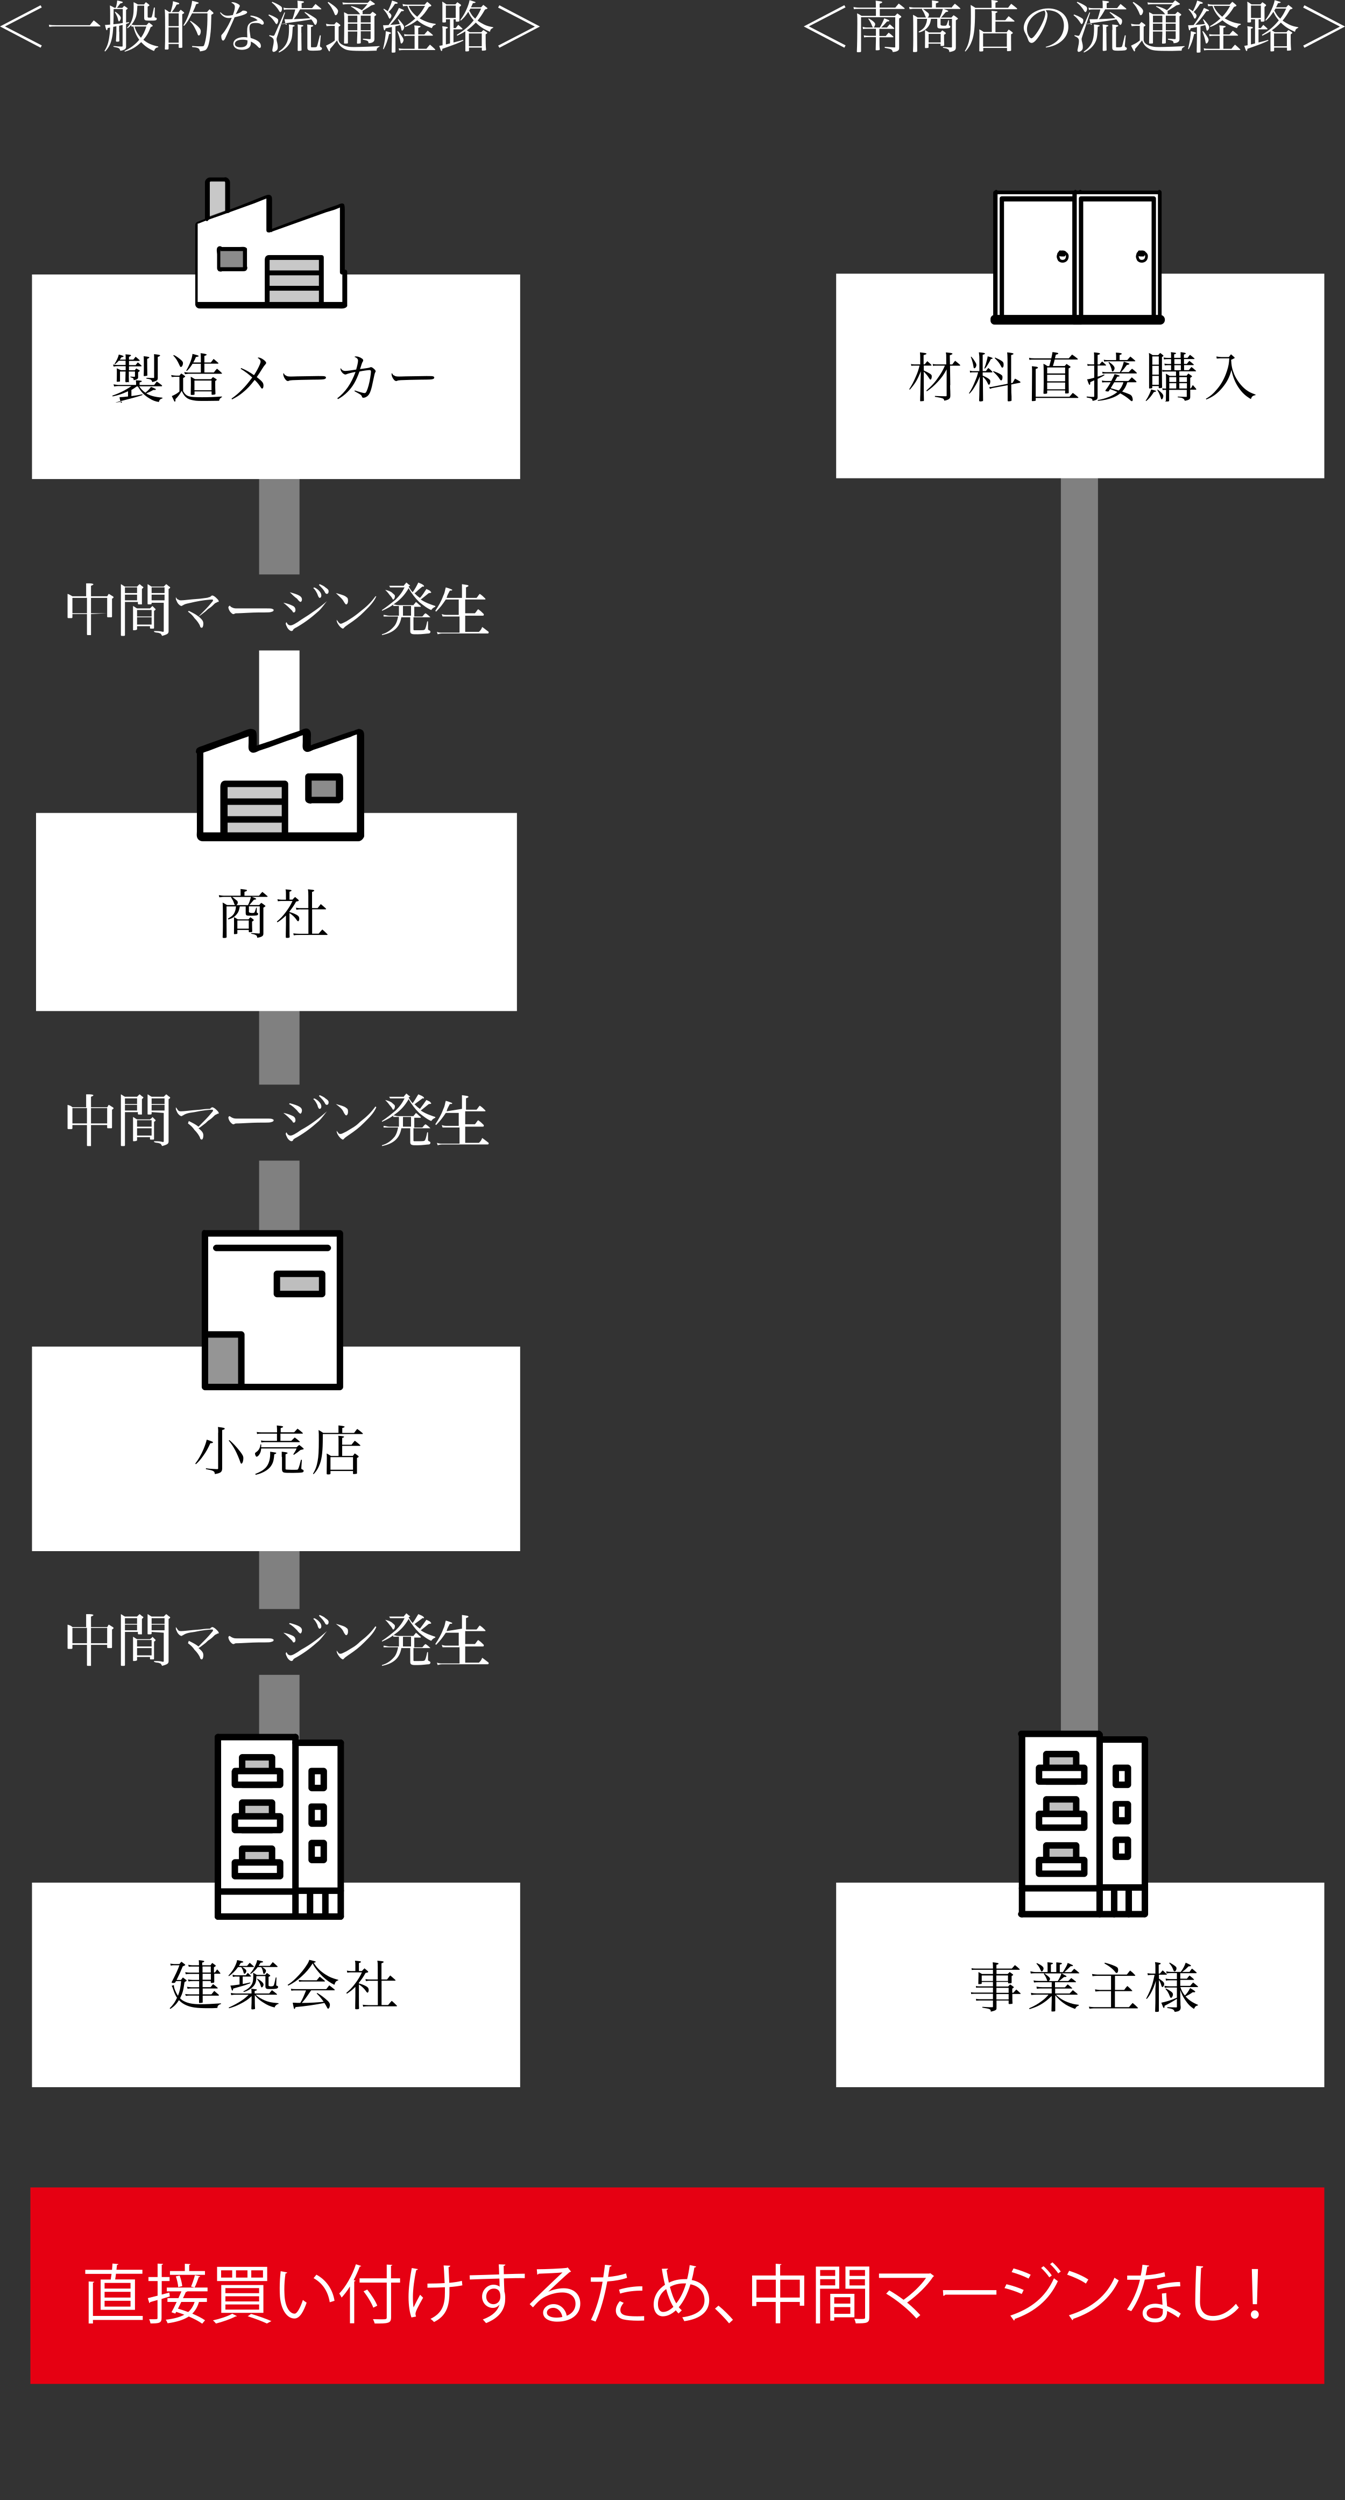 <?xml version="1.0" encoding="UTF-8"?>
<svg id="_レイヤー_1" data-name=" レイヤー 1" xmlns="http://www.w3.org/2000/svg" viewBox="0 0 166.42 309.23">
  <rect x="0" y="0" width="166.42" height="309.23" fill="#333333" stroke="none"/>
  <defs>
    <style>
      .cls-1, .cls-2 {
        stroke-width: .34px;
      }

      .cls-1, .cls-2, .cls-3 {
        stroke: #000;
        stroke-linecap: round;
        stroke-linejoin: round;
      }

      .cls-1, .cls-4, .cls-3 {
        fill: #000;
      }

      .cls-2, .cls-5 {
        fill: #fff;
      }

      .cls-6 {
        fill: #8b8b8b;
      }

      .cls-6, .cls-7, .cls-8, .cls-4, .cls-9, .cls-10, .cls-5 {
        stroke-width: 0px;
      }

      .cls-7 {
        fill: #959595;
      }

      .cls-8 {
        fill: #bebebe;
      }

      .cls-11, .cls-12 {
        stroke-width: 5px;
      }

      .cls-11, .cls-12, .cls-13 {
        fill: none;
      }

      .cls-11, .cls-13 {
        stroke: gray;
      }

      .cls-9 {
        fill: #c8c8c8;
      }

      .cls-12 {
        stroke: #fff;
      }

      .cls-13 {
        stroke-width: 4.59px;
      }

      .cls-10 {
        fill: #e60012;
      }

      .cls-14 {
        isolation: isolate;
      }
    </style>
  </defs>
  <line id="_線_74" data-name=" 線 74" class="cls-13" x1="133.56" y1="254.45" x2="133.56" y2="41.55"/>
  <line id="_線_74-2" data-name=" 線 74-2" class="cls-11" x1="34.56" y1="71.05" x2="34.56" y2="41.55"/>
  <line id="_線_74-3" data-name=" 線 74-3" class="cls-12" x1="34.56" y1="102.05" x2="34.56" y2="80.45"/>
  <line id="_線_74-4" data-name=" 線 74-4" class="cls-11" x1="34.56" y1="199.01" x2="34.56" y2="169.61"/>
  <line id="_線_74-5" data-name=" 線 74-5" class="cls-11" x1="34.56" y1="236.55" x2="34.56" y2="207.15"/>
  <g id="_長方形_2464" data-name=" 長方形 2464">
    <rect class="cls-5" x="3.96" y="33.95" width="60.4" height="25.3"/>
  </g>
  <g id="_17394_color" data-name=" 17394 color">
    <path id="_パス_4476" data-name=" パス 4476" class="cls-5" d="M42.36,33.65v-8.1c0-.1-.1-.1-.1-.1h0l-8.9,3.2v-4.2c0-.1-.1-.1-.2-.1h0l-8.8,3.2c-.1,0-.1.1-.1.1v9.8c0,.1.1.1.1.1h17.9c.1,0,.1-.1.1-.1h0v-3.8h0Z"/>
    <path id="_パス_4477" data-name=" パス 4477" class="cls-9" d="M28.16,22.45v3.5c-.8.3-1.7.6-2.5.9v-4.4c0-.2.2-.3.3-.3h1.8c.3,0,.4.1.4.3h0Z"/>
    <path id="_パス_4478" data-name=" パス 4478" class="cls-9" d="M33.06,37.15v-5.2c0-.1.1-.1.1-.1h6.5v5.8h-6.7v-.5h.1Z"/>
    <path id="_パス_4479" data-name=" パス 4479" class="cls-4" d="M42.66,33.65v-7.7c0-.2,0-.5-.1-.7-.2-.2-.6,0-.8.1l-.9.3-3.6,1.3-4,1.5.4.3v-4c0-.2,0-.4-.1-.5-.2-.3-.6-.1-.9,0l-1,.4-2,.8-4,1.5-1,.4c-.3.1-.5.2-.5.5v9.8c0,.2.2.5.5.5h17.2c.3,0,.9.1,1.1-.3v-4.2c0-.2-.1-.3-.3-.3s-.3.1-.3.3v3.8s.2,0,.1-.1h-18.1c-.1,0,.1.1.1.1h0v-9.9h0c-.07.07-.07.1,0,.1h.1l1-.4,2-.7,3.9-1.4,1-.4.5-.2.2-.1h.1c-.3-.1-.3-.2-.3-.1h0v4.1c0,.2.1.3.3.3h.1l7-2.5,1-.3.5-.2c.2-.1.3-.1.5-.2h-.2s0-.1-.1,0v8.1c0,.2.1.3.3.3.1-.1.3-.2.3-.3h0Z"/>
    <path id="_パス_4480" data-name=" パス 4480" class="cls-6" d="M27.16,30.85h3c.1,0,.1.1.2.1h0v2.3c0,.1-.1.1-.1.1h-3c-.1,0-.1-.1-.1-.1h0v-2.3c-.1-.1,0-.1,0-.1h0Z"/>
    <path id="_パス_4481" data-name=" パス 4481" class="cls-4" d="M27.16,31.05h3l-.1-.1v2.2c0-.1.2-.1,0-.1h-2.9c-.1,0,.1.2.1.1v-2.2c.1-.1.1.1-.1.1.2-.1.3-.2.3-.4s-.2-.2-.3-.2c-.5.1-.3.7-.3,1v1.7c0,.2.1.3.2.4.1,0,.3.1.4,0h2.5c.2,0,.4,0,.5-.1s.2-.3.1-.5v-2.2c-.2-.3-.6-.2-.9-.2h-2.5c-.2,0-.3.2-.3.3.1.1.2.2.3.2h0Z"/>
    <path id="_パス_4482" data-name=" パス 4482" class="cls-4" d="M33.36,37.25v-5.2c0-.07-.03-.03-.1.1h6.5l-.3-.3v5.7c0,.2.1.3.3.3s.3-.1.3-.3v-5.7c0-.2-.1-.3-.3-.3h-6.5c-.2,0-.3.1-.4.2-.1.2-.1.3-.1.5v5c0,.2.1.3.3.3s.3-.2.3-.3h0Z"/>
    <path id="_パス_4483" data-name=" パス 4483" class="cls-4" d="M25.96,26.95v-4.4c0-.1.1-.1.2-.1h1.6c.1,0,.1.1.1.2v3.4c0,.2.1.3.3.3s.3-.1.3-.3v-3.4c0-.1,0-.3-.1-.4-.1-.2-.4-.4-.6-.3h-1.8c-.3,0-.6.3-.6.6v4.5c0,.2.1.3.3.3.2-.2.3-.3.3-.4h0Z"/>
    <path id="_パス_4484" data-name=" パス 4484" class="cls-4" d="M33.16,34.05h6.3c.2,0,.3-.1.3-.3s-.1-.3-.3-.3h-6.3c-.2,0-.3.1-.3.3.1.1.2.3.3.3Z"/>
    <path id="_パス_4485" data-name=" パス 4485" class="cls-4" d="M33.26,35.95h6.1c.2,0,.3-.1.3-.3s-.1-.3-.3-.3h-6.1c-.2,0-.3.1-.3.3s.1.3.3.3Z"/>
  </g>
  <path class="cls-5" d="M11.26,75.95v2.5c0,1.4,0,.1,0,.1h-.4c-.07,0-.1-.03-.1-.1v-2.5h-1.8v.4s0,.1-.1.1h-.4c-.07,0-.1-.03-.1-.1v-2.9c.3.1.4.2.6.3h1.7v-1.6h.4c.4,0,.5.1.5.1,0,.07-.1.13-.3.2v1.3h2c.1-.1.1-.2.2-.3.2.1.3.2.5.3l.1.1h0c0,.07-.07.13-.2.2v2.2c0,.07-.03.1-.1.1h-.4c-.07,0-.1-.03-.1-.1v-.4l-2,.1h0ZM10.76,74.35v-.4h-1.8v1.9h1.8v-1.5ZM13.26,73.95h-2v1.9h2v-1.9h0Z"/>
  <path class="cls-5" d="M15.46,74.45v4.1s0,.1-.1.1h-.3c-.07,0-.1-.03-.1-.1v-6.3c.2.1.3.2.5.3h1.5c.1-.1.2-.2.3-.3.2.1.2.2.4.3l.1.1-.2.2v1.9h-.4s-.1,0-.1-.1v-.2s-1.6,0-1.6,0ZM16.96,72.65h-1.5v.7h1.5v-.7ZM16.96,73.55h-1.5v.7h1.5v-.7ZM16.96,77.85s0,.1,0,0c-.1.1-.3.1-.4.1s-.1,0-.1-.1v-2.9c.2.1.3.2.5.3h1.6c.1-.1.2-.2.3-.3.1.1.2.2.3.3l.1.1s0,.1-.2.2v2.1h0c0,.07-.03.1-.1.1h-.3c-.07,0-.1-.03-.1-.1v-.2h-1.6v.4h0ZM18.76,75.45h-1.8v.8h1.8v-.8ZM16.96,76.35v.9h1.8v-.9h-1.8ZM18.76,74.45v.2c0,.1-.1.1-.3.1s-.2,0-.2-.1v-2.4c.2.1.3.2.5.3h1.5c.1-.1.2-.2.3-.3.2.1.2.2.4.3l.1.1c0,.07-.07.13-.2.2v5.2c0,.3-.1.4-.8.6-.07-.13-.13-.23-.2-.3-.1,0-.2-.1-.4-.1s-.4-.1-.4-.1v-.1c.6,0,.7,0,1.1.1.07,0,.1-.03.1-.1v-3.5h-1.5s0-.1,0-.1ZM20.36,72.65h-1.6v.7h1.6v-.7ZM20.36,73.55h-1.6v.7h1.6v-.7Z"/>
  <path class="cls-5" d="M23.36,75.55c.6.3.8.4,1.2.7.8-.8,1.2-1.2,1.6-1.7.2-.2.2-.3.2-.3,0,0,0-.1-.1-.1-.3,0-1.3.1-2.2.3-.8.2-1.1.2-1.4.4-.1,0-.1.1-.2.1s-.3-.1-.5-.4c-.1-.2-.2-.4-.2-.5v-.2c.1.2.2.3.3.3.1.1.2.1.4.1.3,0,.9-.1,2.3-.2.7-.1,1-.1,1.1-.2.1,0,.2,0,.2-.1.1,0,.1-.1.2-.1s.3.1.5.3c.2.2.3.3.3.4s0,.1-.1.1c0,0-.1,0-.2.1-.1,0-.2.1-.4.3-.1.1-.2.2-.5.4-.2.1-.3.3-.6.5-.4.3-.5.4-.7.5.5.4.6.6.6.9s-.1.5-.2.5-.2-.1-.2-.2c-.1-.3-.4-.7-.7-1-.2-.3-.4-.5-.8-.8l.1-.1h0Z"/>
  <path class="cls-5" d="M28.56,75.05c.2.1.3.2.7.2h3.6c.6,0,.8,0,.9.1.1,0,.1.1.1.1,0,.1-.1.2-.2.2-.2.1-.4.1-1.7.1-.7,0-2.2.1-2.5.1s-.4,0-.5.1h-.1c-.1,0-.2-.1-.3-.2-.2-.2-.3-.5-.3-.6s0-.1.1-.2.1,0,.2.1h0Z"/>
  <path class="cls-5" d="M35.06,74.55c.6.1,1,.3,1.2.4s.3.3.3.5-.1.3-.2.3-.1,0-.2-.2c-.4-.4-.7-.7-1.1-1h0ZM40.46,74.35c-.2.2-.5.7-1,1.2-.8.7-1.5,1.3-2.7,2-.4.2-.5.3-.5.4-.07.07-.13.1-.2.1-.1,0-.3-.1-.5-.4-.1-.2-.2-.4-.2-.5s0-.1.1-.2c.1.3.3.4.5.4s.6-.2,1.3-.7c1.3-.8,2.4-1.6,3.2-2.3h0ZM35.86,73.25c1.1.3,1.5.5,1.5.9,0,.2-.1.3-.2.3,0,0-.2-.1-.4-.4-.3-.2-.6-.5-.9-.8h0ZM38.86,72.65c.3.1.5.3.6.4.2.2.3.4.3.6s-.1.3-.2.3-.2-.2-.3-.5c-.1-.2-.3-.6-.5-.7l.1-.1h0ZM39.56,72.25c.2.1.5.2.7.4.3.2.4.3.4.5s-.1.3-.2.3-.1,0-.2-.1c-.2-.4-.4-.6-.8-1l.1-.1h0Z"/>
  <path class="cls-5" d="M41.56,73.35c.7.2,1.1.3,1.3.5.2.1.2.3.2.5s-.1.4-.2.4-.1,0-.3-.3c-.2-.4-.5-.6-1-1.1h0ZM46.56,73.75c-.3.7-.8,1.2-1.5,1.9-.6.6-1.1,1-2,1.6-.3.2-.4.3-.4.3-.1.1-.2.2-.2.2-.3,0-.8-.7-.8-1v-.1c.1.2.2.2.2.3.1.1.2.2.3.2s.3-.1.7-.3c.8-.5,1.1-.7,1.7-1.2.9-.7,1.3-1.1,1.9-1.9h.1Z"/>
  <path class="cls-5" d="M49.96,72.45c.1-.2.2-.2.3-.4.2.1.2.2.4.3l.1.1h0s-.1,0-.2.1c.2.3.3.5.5.7.3-.4.5-.8.7-1.2.33.13.53.23.6.3l.1.1v.1h-.2c-.1.1-.4.3-.8.7-.6.5,0,0-.2.1.2.2.4.4.7.6.3-.3.6-.8.8-1.1.2.1.5.2.5.3l.1.1c0,.07-.1.1-.3.1-.5.4-.6.5-1,.8.6.4,1.2.6,1.8.8v.1c-.2.07-.37.2-.5.4-.5-.2-1-.6-1.5-1-.5-.5-.9-1-1.3-1.7-.4.7-.9,1.3-1.6,1.8-.5.4-1,.7-1.7,1v-.1c.6-.4,1.1-.8,1.7-1.3.5-.5.8-.9,1.1-1.5h-1.8l-.1-.2h.5c-.1,0,1.3,0,1.3,0ZM49.36,76.15v-1.2h-.7v-.2c.2,0,.4.1.6.1h1.9c.1-.2.2-.2.3-.4.3.2.3.3.6.5v.1h-.8v1.2h1c.2-.2.2-.3.4-.4.3.2.4.3.6.5h-2.1v1.5c0,.07.03.1.1.1h.4c.7,0,.8,0,.9-.1.1-.1.2-.5.3-1h.1v1l.1.1c.1,0,.2.1.2.2s-.1.2-.2.2c-.2,0-.8.1-1.4.1s-.6,0-.8-.1c-.1-.1-.1-.2-.1-.4v-1.6h-1.1c-.2,1.2-.9,1.9-2.4,2.2v-.1c.7-.2,1.2-.6,1.6-1.1.2-.3.3-.6.4-1.1h-1.8v-.2c.2,0,.5.1.7.1,0,0,1.2,0,1.2,0ZM47.66,72.95c.4.1.7.2.9.4s.3.2.3.4-.1.4-.2.4c0,0-.1,0-.1-.1-.07-.13-.17-.27-.3-.4-.3-.4-.4-.5-.6-.7h0ZM50.86,76.15v-1.2h-1v1.2h1Z"/>
  <path class="cls-5" d="M57.16,73.95v-1.7c.6.1.8.1.8.2s-.1.1-.3.2v1.3h1.3c.2-.2.2-.3.4-.5.3.2.4.3.7.6v.1h-2.5v1.7h1.2c.2-.2.2-.3.4-.5.3.2.4.3.7.6v.1s0,.1-.1.1h-2.2v2h1.7c.2-.2.3-.3.4-.6.3.2.4.3.8.6v.1s0,.1-.1.1h-5.5c-.3,0-.4,0-.7.1l-.1-.3c.3.1.4.1.7.1h2.1v-2h-2.1l-.1-.3c.3.1.4.1.6.1h1.5v-1.9h-1.6c-.4.6-.7,1-1.2,1.5l-.1-.1c.4-.6.7-1.1,1-1.9.2-.4.2-.7.3-1,.7.2.8.3.8.3,0,.1-.1.1-.3.1-.2.4-.3.5-.4.9h1.9,0Z"/>
  <line id="_線_74-6" data-name=" 線 74-6" class="cls-11" x1="34.56" y1="134.15" x2="34.56" y2="104.75"/>
  <line id="_線_74-7" data-name=" 線 74-7" class="cls-11" x1="34.56" y1="165.25" x2="34.56" y2="143.55"/>
  <g>
    <path class="cls-5" d="M11.26,139.15v2.5c0,1.4,0,.1,0,.1h-.4c-.07,0-.1-.03-.1-.1v-2.5h-1.8v.4s0,.1-.1.1h-.4c-.07,0-.1-.03-.1-.1v-2.9c.3.1.4.1.6.3h1.7v-1.6h.4c.4,0,.5.1.5.1,0,.07-.1.13-.3.2v1.3h2c.1-.1.1-.2.2-.3.2.1.3.2.5.3l.1.1h0c0,.07-.07.13-.2.2v2.2c0,.07-.03.1-.1.1h-.4c-.07,0-.1-.03-.1-.1v-.3s-2,0-2,0ZM10.76,137.45v-.4h-1.8v1.9h1.8v-1.5ZM13.26,137.05h-2v1.9h2v-1.9h0Z"/>
    <path class="cls-5" d="M15.46,137.55v4.1s0,.1-.1.1h-.3c-.07,0-.1-.03-.1-.1v-6.3c.2.1.3.2.5.3h1.5c.1-.1.2-.2.3-.3.2.1.2.2.4.3l.1.1s-.1.1-.2.2v1.9h-.4s-.1,0-.1-.1v-.2s-1.6,0-1.6,0ZM16.96,135.85h-1.5v.7h1.5v-.7ZM16.96,136.65h-1.5v.7h1.5v-.7ZM16.96,141.05h0c-.1.1-.3.1-.4.1s-.1,0-.1-.1v-2.9c.2.1.3.2.5.3h1.6c.1-.1.2-.1.3-.3.1.1.2.2.3.3l.1.1s0,.1-.2.2v2.1h0c0,.07-.03.1-.1.1h-.3c-.07,0-.1-.03-.1-.1v-.2h-1.6v.4h0ZM18.76,138.55h-1.8v.8h1.8v-.8ZM16.96,139.55v.9h1.8v-.9h-1.8ZM18.76,137.55v.2c0,.1-.1.1-.3.1s-.2,0-.2-.1v-2.4c.2.1.3.2.5.3h1.5c.1-.1.2-.2.3-.3.2.1.2.2.4.3l.1.1c0,.07-.07.13-.2.2v5.2c0,.3-.1.4-.8.6-.07-.13-.13-.23-.2-.3-.1,0-.2-.1-.4-.1s-.4-.1-.4-.1v-.1c.6,0,.7,0,1.1.1.07,0,.1-.03.1-.1v-3.5l-1.5-.1h0ZM20.36,135.85h-1.6v.7h1.6v-.7ZM20.36,136.65h-1.6v.7h1.6v-.7Z"/>
    <path class="cls-5" d="M23.36,138.65c.6.3.8.4,1.2.7.8-.8,1.2-1.2,1.6-1.7.2-.2.2-.3.2-.3,0,0,0-.1-.1-.1-.3,0-1.3.1-2.2.3-.8.1-1.1.2-1.4.4-.1,0-.1.1-.2.1s-.3-.1-.5-.4c-.1-.2-.2-.4-.2-.5v-.2c.1.1.2.3.3.4.1.1.2.1.4.1.3,0,.9-.1,2.3-.2.7-.1,1-.1,1.1-.1s.2,0,.2-.1c.1,0,.1-.1.2-.1s.3.1.5.3.3.3.3.4,0,.1-.1.1c0,0-.1,0-.2.1-.1,0-.2.1-.4.3-.1.1-.2.2-.5.4-.2.1-.3.3-.6.5-.4.3-.5.4-.7.5.5.4.6.6.6.9s-.1.5-.2.5-.2-.1-.2-.2c-.1-.3-.4-.7-.7-1-.2-.3-.4-.5-.8-.8l.1-.3h0Z"/>
    <path class="cls-5" d="M28.56,138.15c.2.1.3.2.7.2h3.6c.6,0,.8,0,.9.1.1,0,.1.1.1.1,0,.1-.1.2-.2.2-.2.1-.4.1-1.7.1-.7,0-2.2.1-2.5.1s-.4,0-.5.1h-.1c-.1,0-.2-.1-.3-.2-.2-.2-.3-.5-.3-.6s0-.1.1-.2c.07,0,.13.03.2.1h0Z"/>
    <path class="cls-5" d="M35.06,137.65c.6.1,1,.3,1.2.4.2.1.3.3.3.5s-.1.3-.2.3-.1,0-.2-.2c-.4-.4-.7-.7-1.1-1h0ZM40.46,137.45c-.2.2-.5.7-1,1.2-.8.7-1.5,1.3-2.7,2-.4.2-.5.3-.5.4-.07.07-.13.1-.2.1-.1,0-.3-.1-.5-.4-.1-.2-.2-.4-.2-.5s0-.1.1-.2c.1.3.3.4.5.4s.6-.2,1.3-.7c1.3-.7,2.4-1.6,3.2-2.3h0ZM35.86,136.45c1.1.3,1.5.5,1.5.9,0,.2-.1.4-.2.4,0,0-.2-.1-.4-.4-.3-.3-.6-.6-1-.8l.1-.1h0ZM38.86,135.85c.3.1.5.3.6.4.2.2.3.4.3.6s-.1.3-.2.3-.2-.1-.3-.5c-.1-.2-.3-.6-.5-.7l.1-.1h0ZM39.56,135.45c.2.1.5.2.7.4.3.2.4.3.4.5s-.1.3-.2.3-.1,0-.2-.1c-.2-.4-.4-.6-.8-1l.1-.1h0Z"/>
    <path class="cls-5" d="M41.56,136.55c.7.2,1.1.3,1.3.5.2.1.2.3.2.5s-.1.4-.2.4-.1,0-.3-.3c-.2-.5-.5-.7-1-1.1h0ZM46.56,136.95c-.3.7-.8,1.2-1.5,1.9-.6.6-1.1,1-2,1.6-.3.2-.4.3-.4.3-.1.1-.2.2-.2.2-.3,0-.8-.7-.8-1v-.1c.1.2.2.2.2.3.1.1.2.1.3.1s.3-.1.7-.3c.8-.5,1.1-.6,1.7-1.2.9-.7,1.3-1.1,1.9-1.9l.1.1h0Z"/>
    <path class="cls-5" d="M49.96,135.65c.1-.2.2-.2.3-.4.2.1.2.2.4.3l.1.1h0s-.1,0-.2.1c.2.3.3.5.5.7.3-.4.5-.8.7-1.1.33.13.53.23.6.3l.1.1v.1h-.2c-.1.1-.4.3-.8.6-.6.5,0,0-.2.1.2.2.4.4.7.6.3-.4.6-.8.8-1.1.2.1.5.2.5.3l.1.1c0,.07-.1.1-.3.1-.5.4-.6.5-1,.8.6.4,1.2.6,1.8.8v.1c-.2.07-.37.2-.5.4-.5-.2-1-.6-1.5-1-.5-.5-.9-1-1.3-1.7-.4.7-.9,1.3-1.6,1.8-.5.4-1,.7-1.7,1v-.1c.6-.4,1.1-.8,1.7-1.3.5-.5.8-.9,1.1-1.5h-1.8l-.1-.2h.5c-.1,0,1.3,0,1.3,0h0ZM49.36,139.35v-1.2h-.7v-.2c.2,0,.4.1.6.1h1.9c.1-.2.2-.2.3-.4.3.2.3.3.6.5v.1h-.8v1.2h1c.2-.2.2-.3.4-.4.3.2.4.3.6.5h-2.1v1.5c0,.07.03.1.1.1h.4c.7,0,.8,0,.9-.1.1-.1.2-.5.3-1h.1v1l.1.1c.1,0,.2.1.2.2s-.1.2-.2.2c-.2,0-.8.1-1.4.1s-.6,0-.8-.1c-.1-.1-.1-.2-.1-.4v-1.6h-1.1c-.2,1.2-.9,1.9-2.4,2.2v-.1c.7-.2,1.2-.6,1.6-1.1.2-.3.3-.6.4-1.1h-1.8v-.2c.2,0,.5.1.7.1h1.2ZM47.66,136.05c.4.1.7.2.9.4s.3.2.3.4-.1.4-.2.4c0,0-.1,0-.1-.1-.07-.13-.17-.27-.3-.4-.3-.4-.4-.5-.6-.7h0ZM50.86,139.35v-1.2h-1v1.2h1Z"/>
    <path class="cls-5" d="M57.16,137.15v-1.7c.6.1.8.1.8.2s-.1.1-.3.2v1.4h1.3c.2-.2.2-.3.4-.5.3.2.4.3.7.6v.1h-2.5v1.6h1.2c.2-.2.2-.3.4-.5.3.2.4.3.7.6v.1s0,.1-.1.1h-2.2v2h1.7c.2-.2.3-.3.4-.6.3.2.4.3.8.6v.1s0,.1-.1.1h-5.5c-.3,0-.4,0-.7.1l-.1-.3c.3.1.4.1.7.1h2.1v-2h-2.1l-.1-.3c.3.1.4.1.6.1h1.5v-1.6h-1.6c-.4.6-.7,1-1.2,1.5l-.1-.1c.4-.6.7-1.1,1-1.9.2-.4.2-.7.3-1,.7.2.8.3.8.3,0,.1-.1.1-.3.1-.2.4-.3.5-.4.9l1.9-.3h0Z"/>
  </g>
  <g>
    <path class="cls-5" d="M11.26,203.44v2.5c0,1.4,0,.1,0,.1h-.4c-.07,0-.1-.03-.1-.1v-2.5h-1.8v.4s0,.1-.1.1h-.4c-.07,0-.1-.03-.1-.1v-2.9c.3.1.4.1.6.3h1.7v-1.6h.4c.4,0,.5.1.5.1,0,.07-.1.13-.3.2v1.3h2c.1-.1.1-.2.2-.3.2.1.3.2.5.3l.1.1h0c0,.07-.07.13-.2.2v2.2c0,.07-.03.1-.1.1h-.4c-.07,0-.1-.03-.1-.1v-.3s-2,0-2,0ZM10.76,201.74v-.4h-1.8v1.9h1.8v-1.5ZM13.26,201.34h-2v1.9h2v-1.9h0Z"/>
    <path class="cls-5" d="M15.46,201.84v4.1s0,.1-.1.1h-.3c-.07,0-.1-.03-.1-.1v-6.3c.2.1.3.2.5.3h1.5c.1-.1.2-.2.3-.3.2.1.2.2.4.3l.1.1s-.1.1-.2.2v1.9h-.4s-.1,0-.1-.1v-.2s-1.6,0-1.6,0ZM16.96,200.14h-1.5v.7h1.5v-.7ZM16.96,200.94h-1.5v.7h1.5v-.7ZM16.96,205.34h0c-.1.1-.3.1-.4.1s-.1,0-.1-.1v-2.9c.2.1.3.2.5.3h1.6c.1-.1.2-.1.3-.3.1.1.2.2.3.3l.1.1s0,.1-.2.2v2.1h0c0,.07-.03.1-.1.1h-.3c-.07,0-.1-.03-.1-.1v-.2h-1.6v.4h0ZM18.76,202.84h-1.8v.8h1.8v-.8ZM16.96,203.84v.9h1.8v-.9h-1.8ZM18.76,201.84v.2c0,.1-.1.1-.3.1s-.2,0-.2-.1v-2.4c.2.1.3.2.5.3h1.5c.1-.1.2-.2.3-.3.2.1.2.2.4.3l.1.1c0,.07-.07.13-.2.2v5.2c0,.3-.1.4-.8.6-.07-.13-.13-.23-.2-.3-.1,0-.2-.1-.4-.1s-.4-.1-.4-.1v-.1c.6,0,.7,0,1.1.1.07,0,.1-.03.1-.1v-3.5l-1.5-.1h0ZM20.36,200.14h-1.6v.7h1.6v-.7ZM20.36,200.94h-1.6v.7h1.6v-.7Z"/>
    <path class="cls-5" d="M23.36,202.94c.6.3.8.4,1.2.7.8-.8,1.2-1.2,1.6-1.7.2-.2.2-.3.2-.3,0,0,0-.1-.1-.1-.3,0-1.3.1-2.2.3-.8.1-1.1.2-1.4.4-.1,0-.1.1-.2.1s-.3-.1-.5-.4c-.1-.2-.2-.4-.2-.5v-.2c.1.1.2.3.3.4.1.1.2.1.4.1.3,0,.9-.1,2.3-.2.7-.1,1-.1,1.1-.1s.2,0,.2-.1c.1,0,.1-.1.2-.1s.3.1.5.3.3.3.3.4,0,.1-.1.1c0,0-.1,0-.2.1-.1,0-.2.1-.4.3-.1.1-.2.2-.5.4-.2.1-.3.3-.6.5-.4.3-.5.4-.7.5.5.4.6.6.6.9s-.1.5-.2.5-.2-.1-.2-.2c-.1-.3-.4-.7-.7-1-.2-.3-.4-.5-.8-.8l.1-.3h0Z"/>
    <path class="cls-5" d="M28.56,202.44c.2.1.3.2.7.2h3.6c.6,0,.8,0,.9.1.1,0,.1.1.1.1,0,.1-.1.2-.2.2-.2.1-.4.1-1.7.1-.7,0-2.2.1-2.5.1s-.4,0-.5.1h-.1c-.1,0-.2-.1-.3-.2-.2-.2-.3-.5-.3-.6s0-.1.1-.2c.07,0,.13.03.2.1h0Z"/>
    <path class="cls-5" d="M35.06,201.94c.6.1,1,.3,1.2.4.2.1.3.3.3.5s-.1.3-.2.3-.1,0-.2-.2c-.4-.4-.7-.7-1.1-1h0ZM40.46,201.74c-.2.2-.5.7-1,1.2-.8.7-1.5,1.3-2.7,2-.4.2-.5.3-.5.4-.07.07-.13.1-.2.1-.1,0-.3-.1-.5-.4-.1-.2-.2-.4-.2-.5s0-.1.1-.2c.1.3.3.4.5.4s.6-.2,1.3-.7c1.3-.7,2.4-1.6,3.2-2.3h0ZM35.86,200.74c1.1.3,1.5.5,1.5.9,0,.2-.1.4-.2.4,0,0-.2-.1-.4-.4-.3-.3-.6-.6-1-.8l.1-.1h0ZM38.86,200.14c.3.1.5.3.6.4.2.2.3.4.3.6s-.1.3-.2.3-.2-.1-.3-.5c-.1-.2-.3-.6-.5-.7l.1-.1h0ZM39.56,199.74c.2.1.5.2.7.4.3.2.4.3.4.5s-.1.3-.2.3-.1,0-.2-.1c-.2-.4-.4-.6-.8-1l.1-.1h0Z"/>
    <path class="cls-5" d="M41.56,200.84c.7.2,1.1.3,1.3.5.2.1.2.3.2.5s-.1.4-.2.4-.1,0-.3-.3c-.2-.5-.5-.7-1-1.1h0ZM46.56,201.24c-.3.7-.8,1.2-1.5,1.9-.6.6-1.1,1-2,1.6-.3.2-.4.3-.4.3-.1.1-.2.2-.2.2-.3,0-.8-.7-.8-1v-.1c.1.2.2.2.2.3.1.1.2.1.3.1s.3-.1.7-.3c.8-.5,1.1-.6,1.7-1.2.9-.7,1.3-1.1,1.9-1.9l.1.1h0Z"/>
    <path class="cls-5" d="M49.96,199.94c.1-.2.2-.2.3-.4.2.1.2.2.4.3l.1.1h0s-.1,0-.2.1c.2.3.3.5.5.7.3-.4.5-.8.7-1.1.33.13.53.23.6.3l.1.1v.1h-.2c-.1.1-.4.3-.8.6-.6.5,0,0-.2.1.2.2.4.4.7.6.3-.4.6-.8.8-1.1.2.1.5.2.5.3l.1.1c0,.07-.1.1-.3.1-.5.4-.6.5-1,.8.6.4,1.2.6,1.8.8v.1c-.2.07-.37.2-.5.4-.5-.2-1-.6-1.5-1-.5-.5-.9-1-1.3-1.7-.4.7-.9,1.3-1.6,1.8-.5.4-1,.7-1.7,1v-.1c.6-.4,1.1-.8,1.7-1.3.5-.5.8-.9,1.1-1.5h-1.8l-.1-.2h.5c-.1,0,1.3,0,1.3,0h0ZM49.36,203.64v-1.2h-.7v-.2c.2,0,.4.1.6.1h1.9c.1-.2.2-.2.3-.4.3.2.3.3.6.5v.1h-.8v1.2h1c.2-.2.2-.3.4-.4.3.2.4.3.6.5h-2.1v1.5c0,.07.03.1.1.1h.4c.7,0,.8,0,.9-.1.1-.1.2-.5.3-1h.1v1l.1.1c.1,0,.2.1.2.2s-.1.2-.2.2c-.2,0-.8.1-1.4.1s-.6,0-.8-.1c-.1-.1-.1-.2-.1-.4v-1.6h-1.1c-.2,1.2-.9,1.9-2.4,2.2v-.1c.7-.2,1.2-.6,1.6-1.1.2-.3.3-.6.4-1.1h-1.8v-.2c.2,0,.5.1.7.1h1.2ZM47.66,200.34c.4.1.7.2.9.4s.3.2.3.4-.1.4-.2.4c0,0-.1,0-.1-.1-.07-.13-.17-.27-.3-.4-.3-.4-.4-.5-.6-.7h0ZM50.86,203.64v-1.2h-1v1.2h1Z"/>
    <path class="cls-5" d="M57.16,201.44v-1.7c.6.1.8.1.8.2s-.1.1-.3.2v1.4h1.3c.2-.2.2-.3.4-.5.3.2.4.3.7.6v.1h-2.5v1.6h1.2c.2-.2.2-.3.4-.5.3.2.4.3.7.6v.1s0,.1-.1.1h-2.2v2h1.7c.2-.2.3-.3.4-.6.3.2.4.3.8.6v.1s0,.1-.1.1h-5.5c-.3,0-.4,0-.7.1l-.1-.3c.3.1.4.1.7.1h2.1v-2h-2.1l-.1-.3c.3.1.4.1.6.1h1.5v-1.6h-1.6c-.4.6-.7,1-1.2,1.5l-.1-.1c.4-.6.7-1.1,1-1.9.2-.4.2-.7.3-1,.7.2.8.3.8.3,0,.1-.1.1-.3.1-.2.4-.3.5-.4.9l1.9-.3h0Z"/>
  </g>
  <g id="_長方形_2471" data-name=" 長方形 2471">
    <rect class="cls-5" x="3.96" y="232.85" width="60.4" height="25.3"/>
  </g>
  <g id="_16203_color" data-name=" 16203 color">
    <path id="_パス_4389" data-name=" パス 4389" class="cls-5" d="M26.96,214.85v22.2h15.2v-21.5h-5.6v-.7h-9.6Z"/>
    <path id="_パス_4390" data-name=" パス 4390" class="cls-4" d="M36.56,233.55h-9.6c-.2,0-.4.2-.4.4s.2.4.4.4h9.6c.2,0,.4-.2.4-.4s-.2-.4-.4-.4Z"/>
    <path id="_パス_4391" data-name=" パス 4391" class="cls-5" d="M42.16,237.05v-3.1h-5.6v3.1"/>
    <path id="_パス_4392" data-name=" パス 4392" class="cls-4" d="M40.66,237.05v-3.2c0-.2-.2-.4-.4-.4s-.3.2-.4.4v3.2c0,.2.2.4.4.4s.4-.2.4-.4Z"/>
    <path id="_パス_4393" data-name=" パス 4393" class="cls-4" d="M38.76,237.05v-3.2c0-.2-.2-.4-.4-.4s-.3.2-.4.4v3.2c0,.2.2.4.4.4s.4-.2.4-.4Z"/>
    <path id="_パス_4394" data-name=" パス 4394" class="cls-4" d="M42.16,236.65h-15.2c-.2,0-.4.2-.4.4s.2.4.4.4h15.2c.2,0,.4-.2.4-.4s-.2-.4-.4-.4Z"/>
    <path id="_パス_4395" data-name=" パス 4395" class="cls-5" d="M38.56,223.45h1.5v2.1h-1.5v-2.1Z"/>
    <path id="_パス_4396" data-name=" パス 4396" class="cls-5" d="M38.56,227.95h1.5v2.1h-1.5v-2.1Z"/>
    <path id="_パス_4397" data-name=" パス 4397" class="cls-4" d="M26.56,214.85v22.2c0,.2.2.4.4.4s.3-.2.4-.4v-22.2c0-.2-.2-.4-.4-.4s-.4.2-.4.4h0Z"/>
    <path id="_パス_4398" data-name=" パス 4398" class="cls-4" d="M36.16,214.85v22.2c0,.2.2.4.4.4s.3-.2.4-.4v-22.2c0-.2-.2-.4-.4-.4s-.4.2-.4.4Z"/>
    <path id="_パス_4399" data-name=" パス 4399" class="cls-4" d="M41.76,215.55v21.5c0,.2.2.4.4.4s.3-.2.4-.4v-21.5c0-.2-.2-.4-.4-.4s-.4.2-.4.4Z"/>
    <path id="_パス_4400" data-name=" パス 4400" class="cls-4" d="M36.56,215.95h5.6c.2,0,.4-.2.4-.4s-.2-.4-.4-.4h-5.6c-.2,0-.4.2-.4.4s.2.4.4.4Z"/>
    <path id="_パス_4401" data-name=" パス 4401" class="cls-4" d="M26.96,215.25h9.6c.2,0,.4-.2.4-.4s-.2-.4-.4-.4h-9.6c-.2,0-.4.2-.4.4s.2.4.4.4Z"/>
    <path id="_パス_4402" data-name=" パス 4402" class="cls-8" d="M29.96,217.35h3.7v3.4h-3.7v-3.4Z"/>
    <path id="_パス_4403" data-name=" パス 4403" class="cls-4" d="M38.56,223.85h1.5l-.4-.4v2.1l.4-.4h-1.5l.4.4v-2.1c0-.2-.2-.4-.4-.4s-.4.1-.4.4v2.1c0,.2.2.4.4.4h1.5c.2,0,.4-.2.4-.4v-2.1c0-.2-.2-.4-.4-.4h-1.5c-.2,0-.4.2-.4.4s.2.4.4.4h0Z"/>
    <path id="_パス_4404" data-name=" パス 4404" class="cls-5" d="M38.56,219.05h1.5v2.1h-1.5v-2.1Z"/>
    <path id="_パス_4405" data-name=" パス 4405" class="cls-4" d="M38.56,219.45h1.5l-.4-.4v2.1l.4-.4h-1.5l.4.4v-2.1c0-.2-.2-.4-.4-.4s-.4.1-.4.4v2.1c0,.2.2.4.4.4h1.5c.2,0,.4-.2.4-.4v-2.1c0-.2-.2-.4-.4-.4h-1.5c-.2,0-.4.2-.4.4s.2.4.4.4h0Z"/>
    <path id="_パス_4406" data-name=" パス 4406" class="cls-4" d="M38.56,228.35h1.5l-.4-.4v2.1l.4-.4h-1.5l.4.4v-2.1c0-.2-.2-.4-.4-.4s-.3.2-.4.4v2.1c0,.2.2.4.4.4h1.5c.2,0,.4-.2.4-.4v-2.1c0-.2-.2-.4-.4-.4h-1.5c-.2,0-.4.2-.4.4s.2.4.4.4h0Z"/>
    <path id="_パス_4407" data-name=" パス 4407" class="cls-4" d="M29.96,217.75h3.7l-.4-.4v3.4l.4-.4h-3.7l.4.4v-3.4c0-.2-.2-.4-.4-.4s-.3.2-.4.4v3.4c0,.2.2.4.4.4h3.7c.2,0,.4-.2.4-.4v-3.4c0-.2-.2-.4-.4-.4h-3.7c-.2,0-.4.2-.4.4s.2.3.4.4h0Z"/>
    <path id="_パス_4408" data-name=" パス 4408" class="cls-4" d="M36.56,234.25h5.6c.2,0,.4-.2.4-.4s-.2-.4-.4-.4h-5.6c-.2,0-.4.2-.4.4s.2.4.4.4Z"/>
    <path id="_パス_4409" data-name=" パス 4409" class="cls-5" d="M29.06,219.05h5.6v1.7h-5.6v-1.7Z"/>
    <path id="_パス_4410" data-name=" パス 4410" class="cls-4" d="M29.06,219.45h5.6l-.4-.4v1.7l.4-.4h-5.6l.4.4v-1.7c0-.2-.2-.4-.4-.4s-.3.2-.4.4v1.7c0,.2.2.4.4.4h5.6c.2,0,.4-.2.4-.4v-1.7c0-.2-.2-.4-.4-.4h-5.6c-.2,0-.4.2-.3.4,0,.3.1.4.3.4h0Z"/>
    <path id="_パス_4411" data-name=" パス 4411" class="cls-8" d="M29.96,222.95h3.7v3.4h-3.7v-3.4Z"/>
    <path id="_パス_4412" data-name=" パス 4412" class="cls-4" d="M29.96,223.35h3.7l-.4-.4v3.4l.4-.4h-3.7l.4.4v-3.4c0-.2-.2-.4-.4-.4s-.3.2-.4.4v3.4c0,.2.2.4.4.4h3.7c.2,0,.4-.2.4-.4v-3.4c0-.2-.2-.4-.4-.4h-3.7c-.2,0-.4.2-.4.4s.2.4.4.4h0Z"/>
    <path id="_パス_4413" data-name=" パス 4413" class="cls-5" d="M29.06,224.65h5.6v1.7h-5.6v-1.7Z"/>
    <path id="_パス_4414" data-name=" パス 4414" class="cls-4" d="M29.06,225.05h5.6l-.4-.4v1.7l.4-.4h-5.6l.4.4v-1.7c0-.2-.2-.4-.4-.4s-.3.2-.4.4v1.7c0,.2.2.4.4.4h5.6c.2,0,.4-.2.4-.4v-1.7c0-.2-.2-.4-.4-.4h-5.6c-.2,0-.4.2-.4.4s.2.4.4.4h0Z"/>
    <path id="_パス_4415" data-name=" パス 4415" class="cls-8" d="M29.96,228.65h3.7v3.4h-3.7v-3.4Z"/>
    <path id="_パス_4416" data-name=" パス 4416" class="cls-4" d="M29.96,229.05h3.7l-.4-.4v3.4l.4-.4h-3.7l.4.4v-3.4c0-.2-.2-.4-.4-.4s-.3.2-.4.4v3.4c0,.2.2.4.4.4h3.7c.2,0,.4-.2.4-.4v-3.4c0-.2-.2-.4-.4-.4h-3.7c-.2,0-.4.2-.4.4s.2.4.4.4h0Z"/>
    <path id="_パス_4417" data-name=" パス 4417" class="cls-5" d="M29.06,230.45h5.6v1.7h-5.6v-1.7Z"/>
    <path id="_パス_4418" data-name=" パス 4418" class="cls-4" d="M29.06,230.75h5.6l-.4-.4v1.7l.4-.4h-5.6l.4.4v-1.7c0-.2-.2-.4-.4-.4s-.3.2-.4.4v1.7c0,.2.2.4.4.4h5.6c.2,0,.4-.2.4-.4v-1.7c0-.2-.2-.4-.4-.4h-5.6c-.2,0-.4.2-.4.4s.2.4.4.4h0Z"/>
  </g>
  <g id="_長方形_2544" data-name=" 長方形 2544">
    <rect class="cls-5" x="103.46" y="232.85" width="60.4" height="25.3"/>
  </g>
  <g id="_16203_color-2" data-name=" 16203 color-2">
    <path id="_パス_4389-2" data-name=" パス 4389-2" class="cls-5" d="M126.36,214.55v22.2h15.2v-21.5h-5.6v-.7s-9.6,0-9.6,0Z"/>
    <path id="_パス_4390-2" data-name=" パス 4390-2" class="cls-4" d="M136.06,233.15h-9.6c-.2,0-.4.2-.4.4s.2.4.4.4h9.6c.2,0,.4-.2.4-.4s-.3-.4-.4-.4Z"/>
    <path id="_パス_4391-2" data-name=" パス 4391-2" class="cls-5" d="M141.56,236.75v-3.1h-5.6v3.1"/>
    <path id="_パス_4392-2" data-name=" パス 4392-2" class="cls-4" d="M140.06,236.75v-3.2c0-.2-.2-.4-.4-.4s-.4.2-.4.4v3.2c0,.2.2.4.4.4s.4-.2.4-.4Z"/>
    <path id="_パス_4393-2" data-name=" パス 4393-2" class="cls-4" d="M138.26,236.75v-3.2c0-.2-.2-.4-.4-.4s-.4.2-.4.4v3.2c0,.2.2.4.4.4s.4-.2.4-.4Z"/>
    <path id="_パス_4394-2" data-name=" パス 4394-2" class="cls-4" d="M141.56,236.35h-15.2c-.2,0-.4.2-.4.4s.2.4.4.4h15.2c.2,0,.4-.2.4-.4s-.2-.4-.4-.4Z"/>
    <path id="_パス_4395-2" data-name=" パス 4395-2" class="cls-5" d="M138.06,223.15h1.5v2.1h-1.5v-2.1Z"/>
    <path id="_パス_4396-2" data-name=" パス 4396-2" class="cls-5" d="M138.06,227.55h1.5v2.1h-1.5v-2.1Z"/>
    <path id="_パス_4397-2" data-name=" パス 4397-2" class="cls-4" d="M126.06,214.55v22.2c0,.2.2.4.4.4s.4-.2.4-.4v-22.2c0-.2-.2-.4-.4-.4s-.4.2-.4.4h0Z"/>
    <path id="_パス_4398-2" data-name=" パス 4398-2" class="cls-4" d="M135.66,214.55v22.2c0,.2.2.4.4.4s.4-.2.4-.4v-22.2c0-.2-.2-.4-.4-.4s-.4.2-.4.4Z"/>
    <path id="_パス_4399-2" data-name=" パス 4399-2" class="cls-4" d="M141.26,215.25v21.5c0,.2.2.4.4.4s.4-.2.4-.4v-21.5c0-.2-.2-.4-.4-.4s-.4.2-.4.4Z"/>
    <path id="_パス_4400-2" data-name=" パス 4400-2" class="cls-4" d="M136.06,215.55h5.6c.2,0,.4-.2.4-.4s-.2-.4-.4-.4h-5.6c-.2,0-.4.2-.4.4s.2.4.4.4Z"/>
    <path id="_パス_4401-2" data-name=" パス 4401-2" class="cls-4" d="M126.36,214.85h9.6c.2,0,.4-.2.4-.4s-.2-.4-.4-.4h-9.6c-.2,0-.4.2-.4.4s.2.4.4.4Z"/>
    <path id="_パス_4402-2" data-name=" パス 4402-2" class="cls-8" d="M129.46,216.95h3.7v3.4h-3.7v-3.4Z"/>
    <path id="_パス_4403-2" data-name=" パス 4403-2" class="cls-4" d="M138.06,223.45h1.5l-.4-.4v2.1l.4-.4h-1.5l.4.4v-2c0-.2-.1-.4-.4-.4s-.4.1-.4.4v2.1c0,.2.2.4.4.4h1.5c.2,0,.4-.2.4-.4v-2.1c0-.2-.2-.4-.4-.4h-1.5c-.2,0-.4.2-.4.4s.2.3.4.3h0Z"/>
    <path id="_パス_4404-2" data-name=" パス 4404-2" class="cls-5" d="M138.06,218.75h1.5v2.1h-1.5v-2.1Z"/>
    <path id="_パス_4405-2" data-name=" パス 4405-2" class="cls-4" d="M138.06,219.05h1.5l-.4-.4v2.1l.4-.4h-1.5l.4.4v-2.1c0-.2-.1-.4-.4-.4s-.4.1-.4.4v2.1c0,.2.2.4.4.4h1.5c.2,0,.4-.2.4-.4v-2.1c0-.2-.2-.4-.4-.4h-1.5c-.2,0-.4.2-.4.4s.2.4.4.4h0Z"/>
    <path id="_パス_4406-2" data-name=" パス 4406-2" class="cls-4" d="M138.06,227.95h1.5l-.4-.4v2.1l.4-.4h-1.5l.4.4v-2.1c0-.2-.2-.4-.4-.4s-.4.2-.4.4v2.1c0,.2.2.4.4.4h1.5c.2,0,.4-.2.4-.4v-2.1c0-.2-.2-.4-.4-.4h-1.5c-.2,0-.4.2-.4.4s.2.4.4.4h0Z"/>
    <path id="_パス_4407-2" data-name=" パス 4407-2" class="cls-4" d="M129.46,217.35h3.7l-.4-.4v3.4l.4-.4h-3.7l.4.4v-3.4c0-.2-.2-.4-.4-.4s-.4.2-.4.4v3.4c0,.2.2.4.4.4h3.7c.2,0,.4-.2.4-.4v-3.4c0-.2-.2-.4-.4-.4h-3.7c-.2,0-.4.2-.4.4s.2.4.4.4h0Z"/>
    <path id="_パス_4408-2" data-name=" パス 4408-2" class="cls-4" d="M135.96,233.85h5.6c.2,0,.4-.2.4-.4s-.2-.4-.4-.4h-5.6c-.2,0-.4.2-.4.4s.2.4.4.4Z"/>
    <path id="_パス_4409-2" data-name=" パス 4409-2" class="cls-5" d="M128.56,218.75h5.6v1.7h-5.6v-1.7Z"/>
    <path id="_パス_4410-2" data-name=" パス 4410-2" class="cls-4" d="M128.56,219.05h5.6l-.4-.4v1.7l.4-.4h-5.6l.4.4v-1.7c0-.2-.2-.4-.4-.4s-.4.2-.4.4v1.7c0,.2.2.4.4.4h5.6c.2,0,.4-.2.4-.4v-1.7c0-.2-.2-.4-.4-.4h-5.6c-.2,0-.4.2-.4.4,0,.3.2.4.4.4h0Z"/>
    <path id="_パス_4411-2" data-name=" パス 4411-2" class="cls-8" d="M129.46,222.55h3.7v3.4h-3.7v-3.4Z"/>
    <path id="_パス_4412-2" data-name=" パス 4412-2" class="cls-4" d="M129.46,222.95h3.7l-.4-.4v3.4l.4-.4h-3.7l.4.4v-3.4c0-.2-.2-.4-.4-.4s-.4.2-.4.4v3.4c0,.2.2.4.4.4h3.7c.2,0,.4-.2.4-.4v-3.4c0-.2-.2-.4-.4-.4h-3.7c-.2,0-.4.2-.4.4s.2.4.4.4h0Z"/>
    <path id="_パス_4413-2" data-name=" パス 4413-2" class="cls-5" d="M128.56,224.35h5.6v1.7h-5.6v-1.7Z"/>
    <path id="_パス_4414-2" data-name=" パス 4414-2" class="cls-4" d="M128.56,224.75h5.6l-.4-.4v1.7l.4-.4h-5.6l.4.4v-1.7c0-.2-.2-.4-.4-.4s-.4.2-.4.4v1.7c0,.2.2.4.4.4h5.6c.2,0,.4-.2.4-.4v-1.7c0-.2-.2-.4-.4-.4h-5.6c-.2,0-.4.2-.4.4s.2.3.4.4h0Z"/>
    <path id="_パス_4415-2" data-name=" パス 4415-2" class="cls-8" d="M129.46,228.35h3.7v3.4h-3.7v-3.4Z"/>
    <path id="_パス_4416-2" data-name=" パス 4416-2" class="cls-4" d="M129.46,228.65h3.7l-.4-.4v3.4l.4-.4h-3.7l.4.4v-3.4c0-.2-.2-.4-.4-.4s-.4.2-.4.4v3.4c0,.2.2.4.4.4h3.7c.2,0,.4-.2.4-.4v-3.4c0-.2-.2-.4-.4-.4h-3.7c-.2,0-.4.2-.4.4s.2.4.4.4h0Z"/>
    <path id="_パス_4417-2" data-name=" パス 4417-2" class="cls-5" d="M128.56,230.05h5.6v1.7h-5.6v-1.7Z"/>
    <path id="_パス_4418-2" data-name=" パス 4418-2" class="cls-4" d="M128.56,230.45h5.6l-.4-.4v1.7l.4-.4h-5.6l.4.4v-1.7c0-.2-.2-.4-.4-.4s-.4.2-.4.4v1.7c0,.2.2.4.4.4h5.6c.2,0,.4-.2.4-.4v-1.7c0-.2-.2-.4-.4-.4h-5.6c-.2,0-.4.2-.4.4s.2.4.4.4h0Z"/>
  </g>
  <g id="_長方形_2542" data-name=" 長方形 2542">
    <rect class="cls-5" x="103.46" y="33.85" width="60.4" height="25.3"/>
  </g>
  <g>
    <g>
      <path class="cls-2" d="M133.66,39.45v-15.6h-10.5v15.7"/>
      <path class="cls-2" d="M132.96,39.55v-15h-9v15"/>
      <path class="cls-1" d="M133.06,39.55v-15c0-.1-.1-.1-.1-.1h-9c-.07,0-.1.03-.1.1v15c0,.2.2.2.2,0v-14.9l-.1.1h9l-.1-.1v15c-.1.1.2.1.2-.1h0Z"/>
      <path class="cls-1" d="M133.76,39.45v-15.6c0-.1-.1-.1-.1-.1h-10.5c-.07,0-.1.03-.1.1v15.7c0,.2.2.2.2,0v-15.9l-.1.1h10.6l-.1-.1v15.7c-.1.3.1.3.1.1h0Z"/>
      <path class="cls-3" d="M123.06,39.65h10.7c.1,0,.1-.2,0-.2h-10.7v.2h0Z"/>
      <path class="cls-2" d="M131.46,31.25c-.3,0-.4.2-.4.4s.1.5.5.5c.3,0,.4-.2.4-.4s-.2-.5-.5-.5Z"/>
      <path class="cls-2" d="M131.46,31.15c-.2,0-.5.1-.5.4-.1.2,0,.4.1.6.2.2.5.2.7.1.2-.1.3-.3.3-.6,0-.1-.1-.3-.2-.3-.1-.2-.3-.2-.4-.2s-.1.2,0,.2h.2v.1h0v.1h-.3c-.1,0-.2,0-.2-.1h0v-.1h0v-.1h0v-.1h.1c.3.2.3,0,.2,0h0Z"/>
    </g>
    <g>
      <path class="cls-2" d="M143.46,39.45v-15.6h-10.5v15.7"/>
      <path class="cls-2" d="M142.76,39.55v-15h-9v15"/>
      <path class="cls-1" d="M142.86,39.55v-15c0-.1-.1-.1-.1-.1h-9c-.07,0-.1.03-.1.1v15c0,.2.2.2.2,0v-14.9l-.1.1h9l-.1-.1v15c0,.1.2.1.2-.1h0Z"/>
      <path class="cls-1" d="M143.56,39.45v-15.6c0-.1-.1-.1-.1-.1h-10.5c-.07,0-.1.03-.1.1v15.7c0,.2.2.2.2,0v-15.9l-.1.1h10.6l-.1-.1v15.7c-.1.3.1.3.1.1h0Z"/>
      <path class="cls-3" d="M132.86,39.65h10.7c.1,0,.1-.2,0-.2h-10.7v.2h0Z"/>
      <path class="cls-2" d="M141.26,31.25c-.3,0-.4.2-.4.4s.1.5.5.5c.3,0,.4-.2.4-.4s-.2-.5-.5-.5Z"/>
      <path class="cls-2" d="M141.26,31.15c-.2,0-.5.1-.5.4-.1.2,0,.4.1.6.2.2.5.2.7.1.2-.1.3-.3.3-.6,0-.1-.1-.3-.2-.3-.1-.2-.2-.2-.4-.2-.1,0-.1.2,0,.2h.2v.1h0v.1h-.3c-.1,0-.2,0-.2-.1h0v-.1h0v-.1h0v-.1h.1c.4.2.4,0,.2,0h0Z"/>
    </g>
  </g>
  <rect class="cls-10" x="3.76" y="270.55" width="160.1" height="24.3"/>
  <g class="cls-14">
    <path class="cls-5" d="M5.17,5.63l-.15.27L0,3.27,5.02.65l.15.27L.62,3.27l4.55,2.35h0Z"/>
    <path class="cls-5" d="M6.06,3.06c.3.05.46.06.92.06h4.14c.2-.27.27-.34.48-.6.36.28.47.37.81.67.01,0,.02.04.02.04,0,.02-.03.04-.08.04h-5.38c-.42,0-.55,0-.87.05l-.05-.27h0Z"/>
    <path class="cls-5" d="M14.76,3.9c0,.62,0,1,.01,1.13,0,.1-.06.13-.29.13-.09,0-.13-.03-.13-.1.04-.72.05-.95.05-1.16v-.66c-.15.04-.2.05-.39.08-.03.59-.07.96-.15,1.34-.16.76-.36,1.18-.85,1.71l-.08-.07c.34-.55.5-1.02.61-1.87.05-.32.06-.55.08-1.02-.09.02-.15.03-.3.06-.01.17-.06.27-.11.27-.06,0-.1-.13-.22-.65.15,0,.36-.02.64-.05v-1.04c0-.65,0-.95-.03-1.33.25.12.32.15.55.29h.17c.11-.35.16-.6.18-.9.64.14.69.15.69.22s-.08.1-.31.15c-.05.07-.13.18-.24.32s-.16.21-.16.22h.66c.09-.11.13-.14.23-.25.15.1.2.14.36.25.06.04.07.06.07.09,0,.02-.07.08-.2.17v1.56c.13-.02.19-.03.36-.06v.11c-.17.06-.25.09-.36.13v2.81c-.01.2-.07.28-.25.37-.12.06-.24.1-.46.13-.1-.33-.14-.35-.85-.49v-.09c.13,0,.31.01.53.04.15,0,.3.01.47.02h.05c.06,0,.08-.04.08-.09v-2.59c-.26.06-.28.07-.43.11v.74l.02-.03ZM14.06,1.12c0,.97-.01,1.38-.03,1.88.46-.04.71-.08,1.16-.15v-1.73s-1.13,0-1.13,0ZM14.27,1.45c.39.26.68.58.68.77,0,.16-.13.42-.22.42-.06,0-.08-.05-.12-.21-.07-.32-.14-.48-.4-.92,0,0,.06-.06.06-.06ZM19.55,5.85c-.26.05-.39.17-.49.46-.66-.27-1.13-.6-1.59-1.1-.65.63-1.17.93-2.03,1.18l-.04-.08c.77-.37,1.37-.83,1.83-1.39-.36-.51-.56-.95-.72-1.64-.09,0-.13,0-.23.03l-.04-.22c-.15.17-.23.24-.46.41l-.06-.07c.28-.29.42-.5.56-.84.19-.46.26-.92.26-1.69,0-.21,0-.36-.01-.63.25.11.31.15.53.28h.77c.08-.13.12-.17.22-.28.16.12.21.15.36.28.06.05.08.08.08.1,0,.04-.06.08-.22.17v1.23c0,.11.03.13.21.13.22,0,.26,0,.29-.09.06-.13.11-.36.28-1.16h.11l-.03,1.02v.04c0,.13,0,.15.08.17.13.03.19.08.19.17,0,.08-.06.15-.15.18-.12.04-.27.04-.8.04s-.6-.05-.61-.35V.7h-.84c-.05.91-.1,1.25-.29,1.65-.12.27-.25.48-.44.71h.06c.14.04.25.05.43.05h1.37c.12-.14.16-.18.3-.32.13.1.26.2.38.29.06.04.08.07.08.11,0,.06-.04.08-.25.17-.26.69-.48,1.06-.9,1.56.51.43,1.04.67,1.84.83v.08l-.03.02ZM16.65,3.28c.15.52.38.93.79,1.39.29-.41.46-.74.67-1.39h-1.46Z"/>
    <path class="cls-5" d="M22.11,1.49c.11-.13.14-.17.25-.29.15.12.2.16.36.29.05.05.07.07.07.1,0,.04-.04.07-.24.17v.9c0,1.47,0,2.66.01,3.15v.03c0,.06-.05.08-.23.08h-.13c-.06,0-.09-.02-.09-.07v-.41h-1.25v.59c-.01.08-.05.1-.24.1h-.09c-.1,0-.13,0-.13-.08.03-.78.03-1.02.03-2.23,0-1.56,0-1.95-.04-2.69.24.14.3.19.53.36h.2c.22-.79.27-1,.28-1.34.29.08.63.17.72.22.04.02.06.04.06.07,0,.07-.04.09-.33.13-.21.42-.32.58-.59.92,0,0,.85,0,.85,0ZM22.11,3.23v-1.58h-1.25v1.58h1.25ZM20.86,3.39v1.89h1.25v-1.89h-1.25ZM25.62,1.49c.13-.15.17-.2.31-.34.18.15.24.2.41.36.06.05.07.08.07.12,0,.06-.01.07-.26.2-.04,1.62-.04,1.78-.15,2.65-.1.81-.24,1.31-.43,1.56-.13.18-.23.22-.82.32-.06-.24-.11-.32-.22-.39-.06-.04-.18-.08-.36-.11l-.2-.02c-.07,0-.13-.01-.2-.03v-.12c.13,0,.25.01.32.02.41.02.5.02.68.02.39,0,.42,0,.48-.13.1-.22.22-.75.29-1.32.1-.81.13-1.49.13-2.63h-1.9c-.43.83-.64,1.16-.99,1.55l-.09-.06c.34-.55.54-1.01.76-1.67.18-.56.28-.96.32-1.37.31.07.66.16.74.2.05,0,.07.04.07.07,0,.06-.06.08-.32.15-.12.37-.2.55-.4.97h1.77,0ZM23.57,2.57c.5.33.76.52,1.02.8.19.19.25.32.25.5,0,.27-.11.52-.24.52-.06,0-.1-.05-.15-.16-.08-.24-.18-.45-.32-.72-.2-.39-.32-.56-.62-.87,0,0,.06-.07.06-.07Z"/>
    <path class="cls-5" d="M27.29,1.53c.34.32.53.41.88.41.18,0,.37-.03.64-.08.17-.46.25-.75.25-1,0-.23-.11-.37-.45-.54.08-.04.11-.05.17-.05.14,0,.36.06.56.16.24.12.33.2.33.29,0,.06-.01.1-.07.18-.03.06-.17.34-.43.86.52-.18.58-.22.78-.39.06-.05.08-.06.15-.06.27,0,.48.09.48.21,0,.18-.43.36-1.55.62-.06.14-.18.43-.37.85-.21.48-.75,1.66-.81,1.78-.1.19-.17.25-.25.25-.12,0-.22-.22-.22-.5,0-.14.01-.18.08-.25.15-.17.24-.27.34-.42.34-.51.6-.99.88-1.65-.15.02-.22.03-.33.03-.25,0-.44-.04-.62-.15-.21-.12-.37-.29-.51-.51l.08-.06v.02ZM31,1.92c.48.04.88.17,1.2.38.27.17.44.38.44.55,0,.12-.07.2-.18.2-.06,0-.1,0-.16-.06-.2-.12-.33-.15-.69-.15-.56,0-.74.15-.74.64,0,.19.03.49.14,1.21.43.13.79.29.99.46.19.15.28.33.28.55,0,.14-.06.24-.14.24-.07,0-.1-.02-.25-.18-.25-.27-.48-.44-.85-.62v.13c0,.28-.06.44-.2.59-.19.19-.52.3-.91.3-.63,0-1.06-.3-1.06-.74,0-.49.53-.83,1.31-.83.16,0,.24,0,.42.04-.02-.55-.02-.61-.02-.69,0-.57.06-.79.25-1,.14-.15.34-.25.67-.33.1-.03.12-.03.38-.09-.19-.2-.41-.32-.9-.48l.02-.11h0ZM30.62,4.99c-.22-.06-.38-.08-.6-.08-.6,0-.96.2-.96.53,0,.26.27.41.7.41.57,0,.86-.23.86-.67,0,0,0-.19,0-.19Z"/>
    <path class="cls-5" d="M33.28,1.79c.41.15.55.22.8.36.29.17.34.22.34.39,0,.21-.11.44-.21.44-.05,0-.08-.04-.16-.17-.06-.11-.22-.32-.35-.48-.15-.17-.26-.27-.49-.45,0,0,.07-.09.07-.09ZM33.34,4.34c.06.01.11.02.14.03.19.05.28.06.34.06.09,0,.12-.04.26-.36.13-.29.4-.9.62-1.42.22-.51.38-.89.49-1.13l.08.05-.97,2.94c-.07.22-.08.26-.08.33,0,.12.02.24.09.49.04.15.06.32.06.47,0,.2-.03.32-.13.42-.1.11-.28.2-.39.2-.08,0-.15-.08-.15-.18,0-.04,0-.13.03-.24.1-.46.14-.7.14-.93,0-.17-.04-.27-.13-.36-.11-.11-.22-.17-.43-.26,0,0,.03-.11.03-.11ZM33.69.22c.36.15.67.3.92.46.22.14.29.22.29.39,0,.19-.11.43-.2.43-.06,0-.1-.04-.18-.17-.08-.15-.16-.26-.3-.43-.22-.27-.33-.38-.6-.59l.07-.08h0ZM34.48,6.4c.36-.27.5-.39.65-.57.45-.51.63-1.17.63-2.28,0-.18,0-.3-.02-.53.67.08.72.1.72.16,0,.04,0,.05-.24.15-.04.78-.05.92-.1,1.25-.08.53-.36,1.02-.82,1.42-.24.21-.41.32-.78.5l-.04-.09h0ZM37.12,1.18c-.29.53-.43.75-.76,1.19,1.05-.04,1.18-.05,2.03-.12-.34-.38-.43-.46-.71-.7l.06-.07c.46.24.96.54,1.26.75.17.12.23.22.23.4,0,.21-.11.45-.22.45-.04,0-.08-.04-.14-.15-.14-.25-.23-.39-.36-.53-.59.11-1.59.26-3,.45-2.11.29,0,.06-.02.08-.02.1-.04.14-.08.14-.07,0-.08-.04-.21-.69.28,0,.45,0,.51,0s.22,0,.48-.02c.1-.29.22-.68.35-1.19h-.88c-.26,0-.33,0-.53.06l-.06-.29c.21.06.34.07.59.07h1.17v-.31c0-.23,0-.35-.03-.62.16.02.29.04.37.04.34.03.44.06.44.13,0,.06-.04.07-.29.15v.6h1.3c.17-.22.23-.29.42-.51.3.24.38.31.67.55.03.04.05.06.05.07,0,.04-.03.05-.08.05h-2.56,0ZM37.29,4.05c0,.75,0,.95.02,2.12,0,.06,0,.07-.05.09-.04.01-.24.04-.33.04-.06,0-.09-.03-.1-.08,0-.97.02-1.46.02-2.47,0-.29,0-.44-.03-.73.64.08.71.09.71.16,0,.05-.04.07-.25.14v.74h0ZM38.03,3.7c0-.37,0-.42-.02-.67.61.06.75.08.75.15,0,.06-.07.1-.28.16v2.38c0,.1,0,.13.09.13h.21c.26,0,.36-.02.41-.07.06-.08.1-.24.39-1.41h.11l-.1,1.25v.09c0,.05.05.1.15.15.07.03.1.08.1.15,0,.11-.1.2-.27.22-.14.02-.49.04-.81.04-.63,0-.73-.06-.73-.41v-2.16Z"/>
    <path class="cls-5" d="M40.34,2.94c.21.05.4.08.6.08h.43c.1-.13.13-.17.25-.3.21.13.27.17.46.34.03.04.04.06.04.07,0,.04-.08.1-.22.18v1.69c.06.2.1.27.22.37.21.19.57.34.95.4.18.04.46.05.76.05.57,0,2.56-.07,3.13-.12v.07c-.29.15-.35.22-.37.5h-.22l-.99.03c-2.08,0-2.46-.04-2.92-.34-.37-.23-.57-.48-.76-.96-.06.07-.14.17-.25.31s-.19.25-.25.32c-.18.21-.3.35-.37.43v.16c0,.08-.04.14-.08.14s-.13-.13-.41-.71c.08-.04.14-.07.17-.09.44-.21.51-.25.91-.55v-1.81h-.48c-.29.01-.46.03-.53.04l-.07-.28v-.02ZM40.64.24c.58.39.76.52.97.74.15.15.22.29.22.38,0,.24-.15.52-.29.52-.08,0-.1-.04-.19-.27-.07-.19-.26-.55-.39-.76-.13-.18-.23-.32-.42-.53l.09-.07h0ZM44.64,4.06v1.21c0,.07-.03.09-.09.1-.08.01-.22.03-.3.03-.05,0-.06-.01-.08-.06,0-.08.02-.48.04-1.2v-.24h-1.16v1.38c0,.06-.02.09-.06.1-.02,0-.25.01-.34.01-.05,0-.07-.01-.08-.05,0-.46.03-1.49.03-2.54,0-.53,0-.89-.03-1.29.22.1.28.14.48.25h1.51c-.23-.29-.25-.31-.44-.46-.27-.23-.46-.36-.7-.48l.06-.07c.51.12.99.31,1.3.51.25-.22.39-.38.69-.74h-2.42c-.18,0-.49.02-.62.04l-.06-.27c.16.04.48.06.68.06h2.45c.08-.09.18-.19.29-.31.23.15.3.2.53.37.05.04.07.06.07.08,0,.04-.04.06-.13.1-.03,0-.06,0-.08.02-.06,0-.15.04-.26.07-.27.2-.55.36-1.07.68.02.1.02.13.02.23,0,.06,0,.11-.03.16h.96c.1-.1.2-.2.3-.3.18.12.24.16.41.3.02.02.04.05.04.07,0,.05-.08.12-.22.2v2.81c0,.22-.08.33-.26.42-.1.05-.2.07-.46.1-.04-.21-.06-.25-.16-.3-.06-.03-.15-.06-.32-.1l-.13-.03s-.07-.01-.1-.03v-.1c.1,0,.24,0,.43.02.26.02.27.02.41.03h.03c.06,0,.09-.04.09-.11v-.86h-1.22v.19ZM44.21,1.94h-1.16v.83h1.16v-.83ZM44.21,2.93h-1.16v.81h1.16v-.81ZM45.86,2.77v-.83h-1.22v.83h1.22ZM45.86,3.74v-.81h-1.22v.81h1.22Z"/>
    <path class="cls-5" d="M48.5,3.34c-.39.08-.65.13-.79.16-.05.19-.08.25-.14.25-.02,0-.05-.02-.06-.06-.02-.04-.06-.23-.11-.57h.13c.08,0,.26,0,.55-.02.03-.05.08-.11.14-.2.46-.61.92-1.41,1.14-1.92.57.23.62.26.62.32s-.08.08-.28.08h-.03c-.5.72-.89,1.2-1.38,1.7.56-.04.72-.05,1.18-.11-.09-.26-.13-.34-.24-.56l.07-.04c.18.18.26.27.42.47.21.26.29.41.29.53,0,.18-.15.42-.26.42-.04,0-.07-.04-.08-.12-.04-.22-.06-.27-.15-.57-.25.08-.28.08-.59.15v1.39c0,.6,0,.69,0,1.76,0,.09-.06.11-.37.11-.07,0-.1-.02-.1-.1,0-.4.03-1.48.03-1.77,0,0,0-1.3,0-1.3ZM47.39,6.07c.21-.88.34-1.66.34-2.21.44.09.66.17.66.22,0,.06-.06.09-.25.13-.19.83-.34,1.26-.67,1.88l-.08-.03h0ZM48.87.47c-.34.52-.42.63-.79,1.01.26.22.35.34.35.47s-.13.36-.21.36c-.04,0-.08-.05-.13-.16-.16-.38-.28-.57-.65-1l.06-.07c.23.14.31.19.48.31.27-.53.42-.9.53-1.32.15.05.26.08.34.11.27.09.36.14.36.19,0,.07-.09.1-.3.1h-.04ZM49.23,3.84c.2.2.37.44.55.73.1.15.15.28.15.37,0,.19-.15.44-.27.44-.07,0-.08-.03-.13-.31-.07-.36-.2-.77-.37-1.19l.08-.04h-.01ZM51.75,6.03h1.01c.19-.23.25-.3.44-.51.29.25.37.32.64.58,0,.02.02.04.02.06s-.03.03-.06.03h-3.82c-.29,0-.33,0-.6.04l-.05-.26c.23.05.32.06.65.06h1.32v-1.6h-.75c-.21,0-.31,0-.51.05l-.04-.26c.2.04.29.05.55.05h.75v-.51c0-.28,0-.39-.04-.62.76.07.78.08.78.14s-.09.1-.29.17v.81h.76c.17-.21.23-.27.41-.47.27.22.36.29.62.52.02.02.03.04.03.06s-.03.04-.07.04h-1.75v1.62ZM52.55.57c.13-.15.17-.2.31-.35.2.15.25.2.43.36.06.05.08.08.08.1,0,.07-.1.12-.3.17-.43.69-.7,1.03-1.15,1.42.2.12.36.2.6.31.51.22.79.29,1.38.37v.1c-.27.08-.35.15-.47.43-.81-.27-1.27-.53-1.8-.97-.53.39-.9.6-1.48.83l-.06-.1c.53-.32.88-.58,1.29-.95-.5-.5-.79-.97-.97-1.55h-.06c-.15,0-.32,0-.48.04l-.06-.29c.27.07.39.08.57.08h2.17ZM50.56.73c.19.49.54.93,1.06,1.34.39-.39.64-.74.97-1.34h-2.03Z"/>
    <path class="cls-5" d="M56.13,5.25c.16-.04.31-.08.39-.1.39-.1.46-.12.78-.22l.03.1c-.64.31-.95.43-2.6,1.01,0,.2-.04.27-.1.27-.07,0-.1-.09-.28-.64.19-.03.26-.04.41-.07v-1.85c0-.22,0-.31-.04-.5.12,0,.21.02.27.03.29.03.42.07.42.13,0,.07-.08.11-.24.14v1.95l.51-.13v-2.98h-.5v.3c0,.07-.06.09-.22.09h-.14c-.06,0-.08-.03-.08-.08v-.02c0-.29,0-.72,0-1.97,0-.13,0-.28-.02-.51.23.13.3.18.52.34h1.11c.1-.12.13-.15.24-.27.16.12.22.15.38.27.05.05.08.08.08.11,0,.04-.06.11-.2.21v.55c0,.32,0,.44,0,1.13,0,.11-.05.13-.22.14-.04,0-.1,0-.18,0h0s-.06-.02-.06-.07v-.22h-.27v1.08h.27c.13-.17.17-.23.31-.4.23.2.3.26.52.47,0,.02,0,.04,0,.05,0,.03-.03.04-.07.04h-1.04v1.62h0ZM55.17,2.22h1.22V.69h-1.22v1.53ZM59.53.9c.12-.13.15-.17.27-.3.2.15.25.19.44.34.06.05.08.07.08.09,0,.05-.08.08-.31.15-.38.66-.57.93-.92,1.37.15.11.27.18.41.27.53.31.85.43,1.53.55v.06c-.29.15-.34.2-.41.5-.83-.36-1.22-.62-1.75-1.14-.36.38-.69.67-1.11.96.15.1.18.12.36.23h1.44c.1-.13.14-.16.25-.27.17.11.3.2.41.27.06.05.08.07.08.09,0,.03-.06.08-.21.18,0,1.01,0,1.34.05,1.87,0,.06,0,.08-.04.1-.05.02-.24.05-.39.05-.07,0-.09-.02-.09-.08v-.3h-1.59v.37s0,.06-.04.07c-.04.02-.2.03-.31.03-.07,0-.1-.02-.1-.08,0-.83,0-1.08,0-1.35v-1.06c-.31.2-.5.3-1.01.55l-.05-.11c1.02-.64,1.47-1.03,2.09-1.79-.34-.41-.45-.58-.67-1.06-.36.55-.53.74-.92,1.09l-.08-.06c.41-.55.63-.94.89-1.58.16-.41.22-.62.27-.89.5.14.75.23.75.26,0,.06-.11.1-.34.11-.1.26-.15.34-.24.51h1.25ZM58.02,5.72h1.59v-1.58h-1.59v1.58ZM58.21,1.06c-.06.1-.06.12-.15.25.31.56.42.71.74,1,.32-.42.46-.67.73-1.25h-1.32Z"/>
    <path class="cls-5" d="M61.64.92l.15-.27,5.02,2.63-5.02,2.63-.15-.27,4.54-2.35-4.54-2.35v-.02Z"/>
  </g>
  <g class="cls-14">
    <path class="cls-5" d="M104.62,5.63l-.15.27-5.02-2.63,5.02-2.63.15.27-4.54,2.35,4.54,2.35v.02Z"/>
    <path class="cls-5" d="M110.77.95c.19-.23.25-.3.43-.51.32.24.41.31.71.56.01.02.03.05.03.06,0,.03-.04.05-.08.05h-3v.86h1.87c.13-.14.17-.18.3-.31.2.14.25.18.43.32.04.04.06.06.06.09,0,.06-.05.1-.27.22v3.61c0,.16-.01.23-.07.29-.11.14-.34.22-.72.25-.03-.17-.07-.25-.19-.32-.11-.07-.19-.09-.8-.2v-.13c.26.02.65.05,1.18.08.1,0,.12-.01.12-.08v-3.66h-4.23v4.22c0,.08-.05.1-.25.11h-.16c-.07,0-.11-.03-.11-.08h0c.04-.69.06-2.28.06-3.44,0-.63,0-.88-.03-1.29.25.11.31.15.55.31h1.78v-.86h-2.04c-.28,0-.46,0-.69.04l-.04-.28c.25.06.46.08.72.08h2.04v-.18c0-.29,0-.4-.02-.68.15.02.27.04.35.05.37.04.46.07.46.14,0,.06-.08.11-.32.19v.48h1.93ZM108.8,4.45h.8c.15-.18.2-.24.36-.41.25.19.32.25.55.46.02.02.04.05.04.07s-.03.04-.08.04h-1.65v.36c0,.39,0,.82.03,1.13v.02c0,.08-.11.1-.41.1-.07,0-.09-.01-.09-.06h0c.01-.34.03-.98.03-1.21v-.36h-.85c-.27,0-.41,0-.61.04l-.04-.26c.27.05.34.06.72.06h.78v-.87h-1.14c-.15,0-.29,0-.46.04l-.04-.28c.22.06.36.08.56.08h.72s-.08-.1-.13-.23c-.1-.28-.26-.57-.45-.83l.05-.06c.5.27.8.53.8.72,0,.06-.03.15-.08.25-.04.08-.06.11-.12.15h.77c.18-.29.43-.79.55-1.13.48.16.63.23.63.3,0,.06-.09.08-.29.09-.2.24-.5.55-.72.74h.72c.13-.15.24-.28.34-.4.24.2.31.26.53.47.02.03.03.04.03.06s-.03.04-.08.04h-1.76v.87h0Z"/>
    <path class="cls-5" d="M117.73.95c.17-.22.22-.29.42-.49.29.23.38.3.64.54.03.03.04.05.04.06,0,.03-.03.05-.06.05h-2.01c.38.13.57.21.57.27,0,.05-.07.08-.3.11-.04.04-.18.2-.41.48-.35.42-.06.06-.2.2h1.3c.11-.13.15-.17.27-.29.24.15.31.2.51.37.02.03.03.04.03.06,0,0,0,.03-.02.04-.01,0-.09.06-.24.16v3.37c0,.33-.17.44-.8.56-.02-.22-.07-.3-.21-.37-.13-.07-.3-.11-.58-.16v-.1c.52.04.6.04,1.02.06.08-.01.09-.04.09-.12v-3.42h-1.41v.7q0,.15.37.15h.13c.16,0,.21-.02.25-.11.07-.15.09-.22.2-.57h.08v.6s0,.03.03.05c.13.06.15.08.15.15,0,.08-.06.15-.15.17-.13.03-.46.06-.7.06-.76,0-.77,0-.77-.5v-.7h-.77c-.07.39-.11.55-.22.76-.15.29-.41.55-.7.71-.14.08-.29.14-.57.22l-.05-.1c.57-.32.76-.52.92-.96.08-.21.1-.31.13-.63h-1.23v2.28c0,.31,0,.46.01,1.69,0,.11-.05.13-.25.14h-.17c-.06,0-.09-.02-.1-.07.02-.62.03-.9.03-1.38,0-2.23,0-2.54-.03-3.16.26.13.34.18.57.33h1.04s-.09-.15-.15-.32c-.08-.23-.11-.29-.36-.69l.06-.06h-1.04c-.13,0-.17,0-.34.03l-.2.02-.06-.28c.39.06.47.07.6.07h2.23v-.46c0-.25,0-.3-.01-.42.43.05.69.09.76.12.11.04.06.04.06.07,0,.02-.01.06-.04.07-.02,0-.12.06-.29.11v.5h1.88l.05.03ZM114.21,1.11c.19.14.31.23.36.28.1.08.16.13.18.14.15.1.19.17.19.32,0,.12-.07.25-.17.32h1.51c.2-.43.25-.57.38-1.06h-2.45ZM116.35,4.02c.1-.11.13-.15.24-.27.18.12.23.16.39.28.04.04.05.06.05.08,0,.05-.07.11-.22.19v.3c0,.09,0,.41.02.97v.02c0,.07-.1.1-.34.1-.08,0-.11-.02-.11-.07h0v-.22h-1.49v.46s-.01.05-.05.06c-.08.01-.18.03-.29.03-.06,0-.08-.01-.1-.06,0-.32.01-1.01.01-1.31,0-.23,0-.41-.01-.86.22.12.29.15.49.29h1.41ZM114.9,5.25h1.49v-1.06h-1.49v1.06Z"/>
    <path class="cls-5" d="M124.72.98c.17-.23.22-.29.4-.51.32.24.42.32.72.57,0,.03.01.05.01.06,0,.03-.01.04-.06.04h-5.15v.46c0,1.69-.11,2.68-.36,3.4-.2.56-.41.91-.82,1.37l-.08-.05c.32-.53.48-.98.6-1.65.11-.57.15-1.34.15-2.72,0-.69,0-.97-.03-1.34.27.15.35.2.59.36h2v-.48s0-.13-.01-.26c0-.05,0-.13-.01-.23.64.07.8.11.8.17s-.11.11-.3.15v.64h1.56v.02ZM124.39,2.5c.18-.23.23-.29.41-.5.32.25.41.32.71.58.01.02.02.04.02.05,0,.03-.02.04-.06.04h-2.3v1.31h1.39c.11-.15.14-.19.25-.33.2.14.25.18.43.32.06.05.08.08.08.1,0,.05-.06.1-.22.17v.71c0,.6,0,.72.01,1.24,0,.06-.01.08-.04.1-.03.01-.27.04-.38.04-.06,0-.09-.02-.09-.08v-.32h-2.94v.32c0,.08-.04.1-.17.11-.03,0-.15.01-.18.01-.1,0-.14-.03-.14-.1v-.04c0-.32.02-1.7.02-1.96,0-.2,0-.37-.02-.64.25.13.33.17.55.33h1V1.92c0-.3,0-.36-.04-.58.62.05.74.07.74.13,0,.05-.07.09-.24.15v.88h1.23-.02ZM121.64,5.77h2.94v-1.64h-2.94v1.64Z"/>
    <path class="cls-5" d="M129.38,5.8c.76-.22,1.24-.51,1.64-.97.41-.47.62-1.04.62-1.69s-.27-1.22-.79-1.55c-.31-.2-.77-.32-1.21-.32-.08,0-.13,0-.25,0,.17.25.22.38.22.58,0,.55-.39,1.57-.92,2.42-.44.7-.78,1.04-1.04,1.04-.12,0-.23-.06-.31-.15-.06-.08-.08-.11-.2-.45-.06-.18-.11-.27-.31-.66-.11-.22-.16-.41-.16-.64,0-.44.24-.96.63-1.39.57-.6,1.49-.98,2.41-.98.71,0,1.36.23,1.81.64s.67.97.67,1.65c0,.88-.51,1.65-1.39,2.12-.41.22-.77.33-1.37.43l-.05-.12v.03ZM127.07,3.62c0,.34.11.68.28.92.1.13.19.2.27.2.15,0,.49-.38.83-.92.52-.83.89-1.73.89-2.16,0-.11-.02-.17-.1-.35-1.22.22-2.17,1.23-2.17,2.31Z"/>
    <path class="cls-5" d="M132.9,1.79c.41.15.55.22.8.36.29.17.34.22.34.39,0,.21-.11.44-.21.44-.05,0-.08-.04-.16-.17-.06-.11-.22-.32-.35-.48-.15-.17-.26-.27-.49-.45l.07-.09h0ZM132.95,4.34c.06.01.11.02.14.03.19.05.28.06.34.06.09,0,.12-.04.26-.36.13-.29.4-.9.62-1.42.22-.51.38-.89.49-1.13l.08.05-.97,2.94c-.07.22-.08.26-.08.33,0,.12.02.24.09.49.04.15.06.32.06.47,0,.2-.03.32-.13.42-.1.11-.28.2-.38.2-.08,0-.15-.08-.15-.18,0-.04,0-.13.04-.24.1-.46.14-.7.14-.93,0-.17-.04-.27-.13-.36-.11-.11-.22-.17-.43-.26l.03-.11h-.02ZM133.3.22c.36.15.67.3.92.46.22.14.29.22.29.39,0,.19-.11.43-.2.43-.06,0-.1-.04-.18-.17-.08-.15-.16-.26-.3-.43-.22-.27-.33-.38-.6-.59l.07-.08h0ZM134.09,6.4c.36-.27.5-.39.65-.57.45-.51.63-1.17.63-2.28,0-.18,0-.3-.02-.53.67.08.72.1.72.16,0,.04,0,.05-.24.15-.04.78-.05.92-.1,1.25-.08.53-.36,1.02-.82,1.42-.24.21-.41.32-.79.5l-.04-.09h.01ZM136.73,1.18c-.29.53-.43.75-.76,1.19,1.05-.04,1.18-.05,2.03-.12-.34-.38-.43-.46-.71-.7l.06-.07c.46.24.96.54,1.26.75.17.12.23.22.23.4,0,.21-.11.45-.22.45-.04,0-.08-.04-.14-.15-.14-.25-.23-.39-.36-.53-.59.11-1.59.26-3,.45-2.11.29,0,.06-.02.08-.02.1-.04.14-.08.14-.07,0-.08-.04-.21-.69.28,0,.45,0,.51,0s.22,0,.48-.02c.1-.29.22-.68.35-1.19h-.88c-.26,0-.33,0-.53.06l-.06-.29c.21.06.34.07.59.07h1.17v-.31c0-.23,0-.35-.03-.62.16.02.29.04.37.04.34.03.44.06.44.13,0,.06-.04.07-.29.15v.6h1.3c.17-.22.23-.29.42-.51.3.24.38.31.67.55.03.04.05.06.05.07,0,.04-.03.05-.08.05h-2.56,0ZM136.9,4.05c0,.75,0,.95.02,2.12,0,.06,0,.07-.05.09-.04.01-.24.04-.33.04-.06,0-.09-.03-.1-.08,0-.97.02-1.46.02-2.47,0-.29,0-.44-.03-.73.64.08.71.09.71.16,0,.05-.04.07-.25.14v.74h0ZM137.64,3.7c0-.37,0-.42-.02-.67.61.06.75.08.75.15,0,.06-.07.1-.28.16v2.38c0,.1,0,.13.09.13h.21c.26,0,.36-.02.41-.07.06-.08.1-.24.38-1.41h.11l-.11,1.25v.09c0,.05.05.1.15.15.07.03.1.08.1.15,0,.11-.1.2-.27.22-.14.02-.49.04-.81.04-.63,0-.73-.06-.73-.41v-2.16h.02Z"/>
    <path class="cls-5" d="M139.95,2.94c.21.05.4.08.6.08h.43c.1-.13.13-.17.25-.3.21.13.27.17.46.34.03.04.04.06.04.07,0,.04-.08.1-.22.18v1.69c.06.2.1.27.22.37.21.19.57.34.95.4.18.04.46.05.76.05.57,0,2.56-.07,3.13-.12v.07c-.29.15-.35.22-.37.5h-.22l-.99.03c-2.08,0-2.46-.04-2.92-.34-.37-.23-.57-.48-.76-.96-.06.07-.14.17-.25.31s-.19.25-.25.32c-.18.21-.3.35-.37.43v.16c0,.08-.04.14-.08.14s-.13-.13-.41-.71c.08-.04.14-.07.17-.09.44-.21.51-.25.91-.55v-1.81h-.48c-.29.01-.46.03-.53.04l-.07-.28v-.02ZM140.25.24c.58.39.76.52.97.74.15.15.22.29.22.38,0,.24-.15.52-.29.52-.08,0-.11-.04-.19-.27-.07-.19-.26-.55-.39-.76-.13-.18-.23-.32-.42-.53l.09-.07h0ZM144.25,4.06v1.21c0,.07-.03.09-.09.1-.08.01-.22.03-.3.03-.05,0-.06-.01-.08-.06,0-.08.02-.48.04-1.2v-.24h-1.16v1.38c0,.06-.02.09-.06.1-.02,0-.25.01-.34.01-.05,0-.07-.01-.08-.05,0-.46.03-1.49.03-2.54,0-.53,0-.89-.03-1.29.22.1.28.14.48.25h1.51c-.23-.29-.25-.31-.44-.46-.27-.23-.46-.36-.7-.48l.06-.07c.51.12,1,.31,1.3.51.25-.22.39-.38.69-.74h-2.42c-.18,0-.49.02-.62.04l-.06-.27c.16.04.48.06.68.06h2.45c.08-.09.18-.19.29-.31.23.15.3.2.53.37.05.04.07.06.07.08,0,.04-.04.06-.13.1-.03,0-.06,0-.08.02-.06,0-.15.04-.26.07-.27.2-.55.36-1.07.68.02.1.02.13.02.23,0,.06,0,.11-.03.16h.96c.1-.1.2-.2.3-.3.18.12.24.16.41.3.02.02.04.05.04.07,0,.05-.08.12-.22.2v2.81c0,.22-.08.33-.26.42-.1.05-.2.07-.46.1-.04-.21-.06-.25-.16-.3-.06-.03-.15-.06-.32-.1l-.13-.03s-.07-.01-.1-.03v-.1c.1,0,.24,0,.43.02.26.02.27.02.41.03h.03c.06,0,.09-.04.09-.11v-.86h-1.22v.19ZM143.82,1.94h-1.16v.83h1.16v-.83ZM143.82,2.93h-1.16v.81h1.16v-.81ZM145.47,2.77v-.83h-1.22v.83h1.22ZM145.47,3.74v-.81h-1.22v.81h1.22Z"/>
    <path class="cls-5" d="M148.11,3.34c-.39.08-.65.13-.79.16-.05.19-.08.25-.14.25-.02,0-.05-.02-.06-.06-.02-.04-.06-.23-.11-.57h.13c.08,0,.26,0,.55-.02.03-.05.08-.11.14-.2.46-.61.92-1.41,1.14-1.92.57.23.62.26.62.32s-.08.08-.28.08h-.03c-.5.72-.89,1.2-1.38,1.7.56-.04.72-.05,1.18-.11-.09-.26-.13-.34-.24-.56l.07-.04c.18.18.26.27.42.47.21.26.29.41.29.53,0,.18-.15.42-.26.42-.04,0-.07-.04-.08-.12-.04-.22-.06-.27-.15-.57-.25.08-.28.08-.59.15v1.39c0,.6,0,.69,0,1.76,0,.09-.06.11-.37.11-.07,0-.1-.02-.1-.1,0-.4.03-1.48.03-1.77v-1.3ZM147,6.07c.21-.88.34-1.66.34-2.21.44.09.66.17.66.22,0,.06-.06.09-.25.13-.19.83-.34,1.26-.67,1.88l-.08-.03h0ZM148.49.47c-.34.52-.42.63-.79,1.01.26.22.35.34.35.47s-.13.36-.21.36c-.04,0-.08-.05-.13-.16-.16-.38-.28-.57-.65-1l.06-.07c.23.14.32.19.48.31.27-.53.42-.9.53-1.32.15.05.26.08.34.11.27.09.36.14.36.19,0,.07-.09.1-.3.1h-.04ZM148.84,3.84c.2.2.37.44.55.73.1.15.15.28.15.37,0,.19-.15.44-.27.44-.07,0-.08-.03-.13-.31-.07-.36-.2-.77-.37-1.19l.08-.04h0ZM151.36,6.03h1.01c.19-.23.25-.3.44-.51.29.25.37.32.64.58,0,.02.02.04.02.06s-.03.03-.06.03h-3.82c-.29,0-.33,0-.6.04l-.05-.26c.23.05.32.06.65.06h1.32v-1.6h-.75c-.21,0-.32,0-.51.05l-.04-.26c.2.04.29.05.55.05h.75v-.51c0-.28,0-.39-.04-.62.76.07.79.08.79.14s-.09.1-.29.17v.81h.76c.17-.21.23-.27.41-.47.27.22.36.29.62.52.02.02.03.04.03.06s-.03.04-.07.04h-1.75v1.62ZM152.16.57c.13-.15.17-.2.32-.35.2.15.25.2.43.36.06.05.08.08.08.1,0,.07-.1.12-.3.17-.43.69-.7,1.03-1.15,1.42.2.12.36.2.6.31.51.22.79.29,1.38.37v.1c-.27.08-.35.15-.47.43-.81-.27-1.27-.53-1.8-.97-.53.39-.9.6-1.48.83l-.06-.1c.53-.32.88-.58,1.29-.95-.5-.5-.79-.97-.97-1.55h-.06c-.15,0-.32,0-.48.04l-.06-.29c.27.07.39.08.57.08h2.16ZM150.17.73c.19.49.54.93,1.06,1.34.39-.39.64-.74.97-1.34h-2.03Z"/>
    <path class="cls-5" d="M155.74,5.25c.16-.04.31-.08.39-.1.39-.1.46-.12.78-.22l.03.1c-.64.31-.95.43-2.6,1.01,0,.2-.04.27-.1.27-.07,0-.1-.09-.28-.64.19-.03.26-.04.41-.07v-1.85c0-.22,0-.31-.04-.5.12,0,.21.02.27.03.29.03.42.07.42.13,0,.07-.08.11-.24.14v1.95l.51-.13v-2.98h-.5v.3c0,.07-.06.09-.22.09h-.14c-.06,0-.08-.03-.08-.08v-.02c0-.29,0-.72,0-1.97,0-.13,0-.28-.02-.51.23.13.3.18.52.34h1.11c.1-.12.13-.15.24-.27.16.12.22.15.38.27.05.05.08.08.08.11,0,.04-.06.11-.2.21v.55c0,.32,0,.44,0,1.13,0,.11-.05.13-.22.14-.04,0-.1,0-.18,0h0s-.06-.02-.06-.07v-.22h-.27v1.08h.27c.13-.17.17-.23.31-.4.23.2.3.26.52.47,0,.02,0,.04,0,.05,0,.03-.03.04-.07.04h-1.04v1.62h0ZM154.79,2.22h1.22V.69h-1.22v1.53ZM159.14.9c.12-.13.15-.17.27-.3.2.15.25.19.44.34.06.05.08.07.08.09,0,.05-.08.08-.31.15-.38.66-.57.93-.92,1.37.15.11.27.18.41.27.53.31.85.43,1.53.55v.06c-.29.15-.34.2-.41.5-.83-.36-1.22-.62-1.75-1.14-.36.38-.69.67-1.11.96.15.1.18.12.36.23h1.44c.11-.13.14-.16.25-.27.17.11.3.2.41.27.06.05.08.07.08.09,0,.03-.06.08-.21.18,0,1.01,0,1.34.05,1.87,0,.06,0,.08-.04.1-.05.02-.24.05-.38.05-.07,0-.09-.02-.09-.08v-.3h-1.59v.37s0,.06-.04.07c-.04.02-.2.03-.31.03-.07,0-.1-.02-.1-.08,0-.83,0-1.08,0-1.35v-1.06c-.31.2-.5.3-1.01.55l-.05-.11c1.02-.64,1.47-1.03,2.09-1.79-.34-.41-.45-.58-.67-1.06-.36.55-.53.74-.92,1.09l-.08-.06c.41-.55.63-.94.89-1.58.16-.41.22-.62.27-.89.5.14.75.23.75.26,0,.06-.11.1-.34.11-.1.26-.15.34-.24.51h1.24ZM157.64,5.72h1.59v-1.58h-1.59v1.58ZM157.82,1.06c-.06.1-.06.12-.15.25.31.56.42.71.74,1,.32-.42.46-.67.73-1.25h-1.32Z"/>
    <path class="cls-5" d="M161.25.92l.15-.27,5.02,2.63-5.02,2.63-.15-.27,4.54-2.35-4.54-2.35v-.02Z"/>
  </g>
  <g id="_長方形_2468" data-name=" 長方形 2468">
    <rect class="cls-5" x="3.96" y="166.55" width="60.4" height="25.3"/>
  </g>
  <g id="_16203_color-2-2" data-name=" 16203 color-2-2">
    <path id="_パス_4419" data-name=" パス 4419" class="cls-5" d="M25.36,171.55v-19h16.7v19h-16.7Z"/>
    <path id="_パス_4420" data-name=" パス 4420" class="cls-7" d="M25.36,165.35v6.2h4.5v-6.5h-4.5v.3Z"/>
    <path id="_パス_4421" data-name=" パス 4421" class="cls-8" d="M39.86,157.55h-5.6v2.5h5.6v-2.5Z"/>
    <path id="_パス_4422" data-name=" パス 4422" class="cls-4" d="M39.86,157.15h-5.6c-.2,0-.4.2-.4.4v2.5c0,.2.2.4.4.4h5.6c.2,0,.4-.2.4-.4v-2.5c0-.2-.2-.4-.4-.4s-.4.2-.4.4v2.5l.4-.4h-5.6l.4.4v-2.5l-.4.4h5.6c.2,0,.4-.2.4-.4s-.2-.4-.4-.4h0Z"/>
    <path id="_パス_4423" data-name=" パス 4423" class="cls-4" d="M24.96,152.55v19c0,.2.2.4.4.4h16.7c.2,0,.4-.2.4-.4v-19c0-.2-.2-.4-.4-.4h-16.7c-.2-.1-.4.1-.4.4,0,.2.2.4.4.4h16.7l-.4-.4v19l.4-.4h-16.7l.4.4v-19c0-.2-.2-.4-.4-.4s-.4.1-.4.4h0Z"/>
    <path id="_パス_4424" data-name=" パス 4424" class="cls-4" d="M26.76,154.75h13.8c.2,0,.4-.2.4-.4s-.2-.4-.4-.4h-13.8c-.2,0-.4.2-.4.4s.2.4.4.4Z"/>
    <path id="_パス_4425" data-name=" パス 4425" class="cls-4" d="M25.36,165.45h4.5l-.4-.4v6.5c0,.2.2.4.4.4s.4-.2.4-.4v-6.5c0-.2-.2-.4-.4-.4h-4.5c-.2,0-.4.2-.4.4s.2.4.4.4Z"/>
  </g>
  <g id="_長方形_2466" data-name=" 長方形 2466">
    <rect class="cls-5" x="4.46" y="100.55" width="59.5" height="24.5"/>
  </g>
  <g id="_17922_color" data-name=" 17922 color">
    <path id="_パス_4556" data-name=" パス 4556" class="cls-5" d="M24.76,93.05v10.3c0,.1.1.2.2.2h19.4c.1,0,.2-.1.2-.2h0v-12.6c0-.1-.1-.2-.2-.2h-.1l-6.1,2.2c-.1,0-.2,0-.2-.1v-2c0-.1-.1-.2-.2-.2h-.1l-6.1,2.2c-.1,0-.2,0-.2-.1v-2c0-.1-.1-.2-.2-.2h-.1l-6.2,2.3c0,.2-.1.3-.1.4h0Z"/>
    <path id="_パス_4557" data-name=" パス 4557" class="cls-9" d="M27.66,103.15v-6c0-.1.1-.2.2-.2h7.4v6.6h-7.6v-.4h0Z"/>
    <path id="_パス_4558" data-name=" パス 4558" class="cls-6" d="M38.36,96.15h3.5c.1,0,.2.1.2.2h0v2.6c0,.1-.1.2-.2.2h-3.5c-.1,0-.2-.1-.2-.2h0v-2.6c.1-.1.2-.2.2-.2.1,0,0,0,0,0Z"/>
    <path id="_パス_4559" data-name=" パス 4559" class="cls-4" d="M38.36,96.55h3.5c.2,0-.2-.4-.3-.2v2.5c-.1-.1.4-.2.2-.3h-3.3c-.07,0-.07.03,0,.1.1.1.1.2.1,0v-2.4c0-.2.1.1-.2.2.2-.1.4-.3.3-.5-.1-.2-.3-.3-.5-.3s-.4.2-.4.4v2.8c0,.2.1.4.4.5.1,0,.3.1.4,0h3.4c.2-.1.4-.2.5-.5v-2.4c0-.3,0-.7-.4-.8h-3.7c-.2,0-.4.2-.4.4,0,.3.2.5.4.5h0Z"/>
    <path id="_パス_4560" data-name=" パス 4560" class="cls-4" d="M28.16,103.15v-6c0-.1-.1-.1-.3.2h7.4l-.4-.4v6.5c0,.2.2.4.4.4s.4-.2.4-.4v-6.5c0-.2-.2-.4-.4-.4h-7.4c-.2,0-.4.1-.5.3-.1.2-.1.4-.1.6v5.7c0,.2.2.4.4.4.3,0,.5-.2.5-.4h0Z"/>
    <path id="_パス_4561" data-name=" パス 4561" class="cls-4" d="M27.86,99.55h7.1c.2,0,.4-.2.4-.4s-.2-.4-.4-.4h-7.2c-.2,0-.4.2-.4.4.1.2.3.4.5.4Z"/>
    <path id="_パス_4562" data-name=" パス 4562" class="cls-4" d="M27.86,101.75h6.9c.2,0,.4-.2.4-.4s-.2-.4-.4-.4h-6.9c-.2,0-.4.2-.4.4s.2.4.4.4Z"/>
    <path id="_パス_4563" data-name=" パス 4563" class="cls-4" d="M24.36,93.05v9.8c0,.3-.1.7.2,1,.1.1.3.2.5.2h19.3c.3,0,.6-.3.7-.6v-12.4c0-.2,0-.4-.1-.6s-.4-.3-.6-.3c-.2.1-.4.1-.5.2l-.7.2-2.6.9-1.2.4-.6.2c-.2.1-.4.2-.6.2h.2c.1.2.2.2.1.1v-1c0-.4.1-.8-.2-1.1-.3-.3-.7-.1-1.1.1l-1.2.4-2.2.8-1.2.4-.6.2c-.2.1-.4.1-.5.2h.2c.2,0,.1.2.1.1v-1.3c0-.2,0-.5-.1-.7s-.4-.3-.7-.3c-.5.1-.9.3-1.4.5l-3.7,1.3-.8.3c-.3.1-.8.2-.8.6-.1.2.1.4.3.5s.5-.1.5-.3c0,.1-.2.1-.1.1h.1l.2-.1.6-.2,1.3-.5,2.8-1,.6-.2c.2-.1.3-.1.5-.2h-.2c-.1-.2-.2-.2-.1-.1v1c0,.4-.1.9.2,1.1.3.3.7.1,1.1-.1l1.2-.4,2.2-.8,1.2-.4c.4-.2.7-.3,1.1-.4h-.2c-.1-.2-.2-.2-.1-.1v1c0,.4-.1.9.2,1.1.3.3.7.1,1.1-.1l1.2-.4,2.2-.8,1.2-.4c.4-.2.7-.3,1.1-.4h-.2c-.1,0-.1-.3-.1-.1v12.5c0,.1.2-.2.2-.2h-19.4s.2.3.2.2v-10.3c0-.2-.2-.4-.4-.4-.2.2-.4.3-.4.6h0Z"/>
  </g>
  <g>
    <path class="cls-4" d="M16.26,48.99c.57-.07.86-.12,1.36-.22v.09c-.43.16-1.26.39-2.49.7-1.84.46-.02.08-.03.11-.02.11-.05.15-.09.15-.03,0-.06-.03-.09-.09-.01-.03-.04-.13-.06-.24l-.04-.18c0-.07-.02-.13-.03-.19.28,0,.6-.03,1.05-.08v-.65c-.69.32-1.2.5-1.9.64l-.04-.1c.83-.27,1.71-.71,2.36-1.18h-1.66c-.07,0-.29.02-.48.05l-.07-.27c.08.02.18.04.29.05s.2.02.27.03h2.23v-.22c0-.14-.01-.25-.04-.35.65.03.75.05.75.11,0,.05-.07.09-.28.15v.32h1.8c.15-.19.19-.25.33-.43.27.18.35.24.61.45.03.03.05.06.05.08,0,.03-.04.06-.09.06h-2.74c.21.33.43.56.76.79.35-.29.47-.41.69-.72.1.03.2.08.43.18.14.06.17.09.17.13s-.03.07-.08.07h-.23c-.22.13-.37.21-.87.43.49.29,1.08.45,1.99.52v.11c-.25.04-.37.16-.43.43-.46-.07-.77-.19-1.23-.48-.62-.39-.96-.75-1.37-1.44h-.15c-.29.22-.41.29-.65.43v.81-.04h0ZM15.55,44.48c0-.48,0-.53-.02-.66.13.02.24.03.31.03.31.03.37.05.37.11,0,.04-.08.1-.25.19v.33h.54c.11-.15.15-.2.28-.36.21.17.27.22.49.43.01,0,.02.02.02.03,0,.04-.04.06-.11.06h-1.22v.52h.82c.11-.15.15-.19.27-.34.2.16.27.21.46.41.01,0,.02.03.02.03,0,.03-.04.05-.09.05h-1.48v.49h.71c.08-.11.11-.13.19-.23.13.07.27.15.4.23.03.02.03.03.03.05,0,.05-.04.09-.2.19v.66c-.04.18-.12.23-.55.33-.01-.16-.03-.22-.1-.27,0,0-.11-.04-.31-.11v-.07s.21,0,.49.03c.06,0,.08-.03.08-.11v-.55h-.76c0,.59,0,.99.01,1.22.01.34-.01.07-.05.08-.03,0-.23.03-.3.03-.05,0-.07-.03-.09-.11.02-.59.02-.78.03-1.22h-.69v1.18s0,.05-.03.06-.19.03-.29.03c-.06,0-.08,0-.09-.07.01-.13.02-.53.02-1.15,0-.05,0-.1-.01-.45.22.1.29.13.49.23h.61v-.49h-1.04c-.13,0-.33.02-.45.05l-.07-.25c.17.03.41.05.51.05h1.04v-.52h-.85c-.15.17-.23.25-.46.44l-.06-.05c.25-.37.47-.85.53-1.16.47.12.59.17.59.23,0,.05-.05.07-.28.12-.07.12-.11.17-.19.28h.73,0ZM18.48,44.23s-.05.07-.27.16v.26c0,.29.01,1.52.02,1.76,0,.05-.01.06-.05.07-.05,0-.3.04-.34.04s-.06-.02-.06-.05v-.03c.01-.4.02-.58.02-.94,0-.85,0-1.29-.03-1.44.55.05.72.09.72.17h-.01ZM18.14,46.73c.1,0,.27,0,.5.02.15,0,.27,0,.34,0,.09,0,.09,0,.09-.13v-2.11c0-.15,0-.53-.01-.71.67.08.75.1.75.17,0,.05-.08.1-.29.19v2.62c-.01.2-.07.27-.27.35-.08.04-.17.07-.42.13-.02-.15-.07-.23-.19-.31-.05-.03-.14-.06-.31-.09l-.12-.02s-.06,0-.09,0v-.11s.02,0,.02,0Z"/>
    <path class="cls-4" d="M21.2,46.39c.23.04.45.07.59.07h.41c.09-.12.13-.15.23-.27.2.13.26.17.45.32.03.02.03.03.03.05,0,.04-.03.07-.25.2v1.62c.4.67.67.75,2.34.75.8,0,1.45-.02,2.46-.09v.07c-.25.16-.32.26-.35.46-.53,0-1.08.02-1.66.02-.83,0-1.15,0-1.48-.07-.59-.09-.93-.28-1.21-.67-.09-.13-.16-.25-.29-.51-.17.35-.45.73-.76,1.03v.11c0,.15-.03.2-.08.2-.03,0-.05-.02-.08-.08-.13-.27-.23-.48-.29-.61.45-.2.68-.34.94-.57v-1.82h-.43c-.14,0-.25,0-.33.02-.07,0-.13,0-.19.02l-.07-.26h.02ZM21.49,43.9c.29.13.6.35.92.63.16.14.23.25.23.38,0,.24-.13.48-.26.48-.07,0-.09-.04-.17-.21-.27-.6-.45-.87-.77-1.2l.06-.07h0ZM24.85,44.83v-.5c0-.19,0-.35-.03-.65.55.07.75.12.75.19,0,.05-.09.1-.28.15v.81h.8c.15-.19.19-.25.34-.44.25.21.33.27.57.49.03.03.03.04.03.05,0,.03-.04.05-.07.05h-1.67v1.09h1.17c.15-.21.21-.28.39-.47.27.23.35.29.59.53.02.02.03.04.03.05,0,.03-.04.05-.1.05h-4.06c-.23.02-.37.04-.43.05l-.08-.27c.17.04.38.07.51.07h1.54v-1.09h-1.02c-.27.43-.41.6-.71.9l-.08-.05c.44-.76.72-1.5.78-2.07.15.04.26.07.33.09.35.09.43.13.43.18,0,.06-.05.07-.34.12-.11.27-.17.41-.33.67,0,0,.94,0,.94,0ZM26.11,46.91c.1-.13.13-.16.24-.27.19.1.25.14.43.27.03.02.04.04.04.05,0,.03-.07.09-.19.17v.42c0,.27,0,.55.03,1.14,0,.05,0,.07-.06.09-.05.03-.23.05-.33.05-.06,0-.09-.02-.09-.07v-.35h-2.11v.35c0,.08-.07.09-.37.09-.06,0-.08,0-.1-.07,0-.46.02-.79.02-1.19,0-.44,0-.63-.02-1,.23.13.3.17.53.31h2-.02ZM24.06,48.27h2.11v-1.2h-2.11v1.2Z"/>
    <path class="cls-4" d="M29.86,45.53c.55.23.95.45,1.57.87.31-.47.57-.96.72-1.33.07-.17.09-.25.09-.36,0-.16-.11-.29-.36-.45.05-.03.07-.04.11-.04.11,0,.31.07.5.19.27.17.44.35.44.47,0,.07-.03.11-.11.21-.12.13-.2.23-.37.51-.21.34-.43.69-.68,1.04.71.55.83.71.83,1.06,0,.21-.07.36-.16.36-.07,0-.08,0-.25-.26-.2-.3-.4-.54-.68-.81-.59.76-.85,1.04-1.4,1.5-.47.39-.76.58-1.4.91l-.06-.1c.55-.4.85-.65,1.26-1.07.47-.47.72-.77,1.3-1.54-.49-.45-.85-.71-1.43-1.08l.06-.09h.02,0Z"/>
    <path class="cls-4" d="M35.32,46.41c.17.13.29.16.65.16.05,0,.32,0,.82-.02.26,0,2.38-.04,2.59-.04.6,0,.75,0,.86.06.07.03.09.07.09.13,0,.08-.06.15-.15.18-.18.06-.34.07-1.6.08-.62,0-2.14.05-2.38.06-.31.02-.37.03-.48.09-.03,0-.07.02-.1.02-.1,0-.21-.07-.32-.22-.14-.17-.25-.45-.25-.61,0-.09,0-.11.05-.15.08.15.11.2.21.27h0Z"/>
    <path class="cls-4" d="M41.74,49.25c.98-.73,1.73-1.81,2.25-3.25-.46.08-.91.2-1.08.27-.09.04-.12.05-.17.05-.14,0-.32-.12-.46-.31-.09-.11-.15-.28-.15-.37,0-.03,0-.06.03-.11.14.25.31.35.57.35.2,0,.68-.06,1.34-.17.15-.52.23-.89.23-1.1s-.13-.35-.45-.48c.08-.04.11-.05.19-.05.21,0,.49.09.71.24.14.09.19.16.19.26,0,.05,0,.07-.07.17-.07.11-.13.29-.32.9.23-.03.71-.1.79-.11.22-.03.36-.06.43-.09.05-.03.08-.04.13-.04.09,0,.17.04.35.19.15.13.23.23.23.31,0,.05,0,.07-.06.16-.05.07-.12.38-.23.92-.25,1.27-.41,1.71-.69,1.97-.16.15-.38.24-.56.24-.07,0-.13-.06-.16-.15-.04-.13-.09-.19-.25-.29-.07-.05-.3-.17-.67-.38l.04-.09c.56.19,1.07.33,1.21.33.11,0,.17-.07.25-.23.17-.37.33-.94.45-1.68.05-.31.09-.58.09-.72,0-.16-.05-.22-.18-.22-.17,0-.87.1-1.24.18-.43,1.19-.82,1.87-1.48,2.53-.35.36-.79.68-1.19.89l-.05-.09s-.02-.03-.02-.03Z"/>
    <path class="cls-4" d="M48.72,46.41c.17.13.29.16.65.16.05,0,.32,0,.82-.02.26,0,2.38-.04,2.59-.04.6,0,.75,0,.86.06.07.03.09.07.09.13,0,.08-.06.15-.15.18-.18.06-.34.07-1.6.08-.62,0-2.14.05-2.38.06-.31.02-.37.03-.48.09-.03,0-.07.02-.1.02-.1,0-.21-.07-.32-.22-.14-.17-.25-.45-.25-.61,0-.09,0-.11.05-.15.08.15.11.2.21.27h0Z"/>
  </g>
  <g id="_問屋" data-name=" 問屋">
    <g>
      <path class="cls-4" d="M32.06,110.78c.16-.21.21-.27.4-.47.28.22.36.29.61.51.03.03.04.05.04.06,0,.03-.03.05-.05.05h-1.91c.37.12.55.2.55.26,0,.05-.07.07-.29.1-.03.04-.16.19-.39.46-.34.4-.06.06-.19.19h1.24c.11-.13.14-.16.25-.28.23.14.29.19.49.35.02.03.03.04.03.06,0,.01,0,.03-.02.04s-.09.06-.23.15v3.2c0,.31-.16.42-.76.53-.02-.21-.07-.29-.2-.35-.13-.07-.29-.11-.54-.15v-.09c.49.03.57.04.96.06.07,0,.09-.03.09-.11v-3.25h-1.34v.67c0,.09.12.14.35.15h.12c.15,0,.2-.02.24-.11.07-.15.09-.21.19-.54h.07v.57s0,.03.03.05c.12.05.14.08.14.15,0,.08-.05.14-.14.17-.12.03-.43.05-.67.05-.72,0-.73,0-.73-.48v-.67h-.73c-.07.37-.11.52-.21.72-.15.27-.39.52-.67.68-.13.08-.28.13-.54.21l-.05-.1c.55-.31.73-.49.88-.91.07-.2.09-.29.12-.6h-1.17v2.17c0,.3,0,.43.01,1.6,0,.1-.05.12-.23.13h-.17s-.09-.02-.09-.07c.02-.59.03-.85.03-1.31,0-2.12,0-2.42-.03-3,.25.13.32.17.54.31h.98s-.09-.13-.14-.3c-.07-.22-.11-.28-.34-.66l.05-.05h-.98c-.13,0-.16,0-.33.03-.09.01-.1.01-.19.02l-.06-.27c.37.06.45.07.57.07h2.12v-.43c0-.23,0-.29-.01-.4.41.05.66.08.73.11.11.04.06.04.06.07,0,.02-.01.05-.03.07-.02.01-.11.05-.27.11v.48h1.81,0ZM28.72,110.93c.18.13.3.22.35.27.09.07.15.12.17.13.14.1.18.17.18.31,0,.11-.07.24-.17.31h1.44c.19-.41.23-.55.36-1.01h-2.33ZM30.75,113.7c.09-.11.13-.14.23-.25.17.11.22.15.37.27.03.04.05.06.05.08,0,.05-.07.11-.21.18v.29c0,.09,0,.39.02.92v.02c0,.07-.09.09-.32.09-.07,0-.11-.02-.11-.07h0v-.21h-1.41v.43s-.01.05-.05.06c-.07,0-.17.03-.28.03-.06,0-.08,0-.09-.05,0-.3.01-.96.01-1.24,0-.22,0-.39-.01-.82.21.11.27.15.47.28h1.33ZM29.37,114.86h1.41v-1.01h-1.41v1.01Z"/>
      <path class="cls-4" d="M35.82,112.81c.3.07.63.2.9.35.22.13.31.26.31.47,0,.17-.07.32-.15.32,0,0-.05-.03-.07-.04-.04-.03-.05-.04-.17-.22-.21-.29-.45-.51-.82-.76v1.43c0,.81,0,1.32.02,1.53-.02.09-.07.11-.24.11h-.09c-.1,0-.13,0-.15-.07,0-.07,0-.58.02-1.54v-1.16c-.33.33-.59.55-1.05.85l-.07-.1c.43-.36.74-.68,1.11-1.18s.59-.86.82-1.36h-1.34c-.15,0-.25,0-.47.03l-.05-.25c.18.04.37.06.52.06h.53v-.7c0-.27,0-.35-.05-.58.15.01.26.03.33.03.32.03.41.05.41.11,0,.05-.05.09-.25.15v.98h.37c.13-.15.18-.19.32-.33.18.15.23.19.39.33.06.07.07.09.07.11,0,.05-.03.07-.33.13-.28.5-.46.77-.82,1.22v.07h0ZM37.2,112.47c-.14,0-.27.01-.53.05l-.05-.25c.27.05.37.05.59.05h.94v-1.5c0-.35,0-.52-.05-.83.14.02.28.03.35.04.35.03.43.06.43.12,0,.05-.07.1-.27.17v2h.69l.39-.5c.28.23.37.31.63.55,0,.01.03.04.03.05,0,.03-.03.05-.07.05h-1.66v3.01h.81c.18-.22.24-.29.45-.52.27.23.35.31.62.58.02,0,.03.04.03.05,0,.03-.03.05-.07.05h-3.48c-.27,0-.39,0-.63.05l-.06-.25c.23.03.45.05.69.05h1.18v-3.01h-.96,0Z"/>
    </g>
  </g>
  <g>
    <path class="cls-4" d="M24.16,181.03c.39-.52.75-1.14,1.02-1.79.18-.43.33-.86.4-1.18.3.09.65.22.71.26.04.02.06.04.06.07,0,.08-.09.11-.29.11h-.03c-.33.71-.53,1.06-.85,1.51-.34.49-.57.75-.94,1.09,0,0-.08-.07-.08-.07ZM27,177.2c0-.26,0-.41-.03-.71.79.11.83.12.83.21,0,.08-.08.12-.31.17v4.77c-.02.43-.19.56-.91.68-.02-.37-.15-.44-1.1-.61v-.11c.51.07.7.08,1.4.11.09,0,.11-.03.11-.11v-4.4h.01ZM28.38,178.11c.48.41.84.8,1.3,1.38.32.41.43.62.43.85,0,.35-.11.69-.24.69-.06,0-.1-.06-.15-.23-.12-.36-.41-1.04-.61-1.42-.27-.5-.48-.8-.81-1.21l.09-.06h-.01Z"/>
    <path class="cls-4" d="M36.69,179c.14-.13.19-.17.33-.29.21.16.28.21.49.4.05.05.07.07.07.09,0,.05-.05.07-.39.13-.31.26-.44.35-.83.61l-.07-.06c.21-.32.28-.43.41-.73h-4.38c-.03.33-.09.52-.23.74-.11.17-.24.28-.34.28-.04,0-.08-.03-.11-.09-.04-.07-.09-.23-.09-.29s.04-.12.15-.19c.33-.23.47-.49.53-.95h.09v.35h4.37ZM31.57,182.31c.63-.25.99-.46,1.29-.77.37-.39.57-.99.57-1.7v-.29c.73.11.75.11.75.17,0,.05-.05.09-.24.15-.05.64-.13.98-.31,1.29-.23.42-.64.75-1.22,1-.25.11-.41.16-.78.25l-.04-.1h-.02,0ZM36.38,177.17c.19-.21.25-.27.43-.47.28.21.37.29.64.52,0,0,.03.04.03.05h0s-.03.05-.06.05h-2.72v.89h1.34c.19-.19.24-.25.43-.42.26.19.33.26.58.47.04.03.05.05.05.07,0,.03-.03.04-.08.04h-4.22c-.15,0-.27,0-.46.04l-.04-.25c.17.04.32.05.51.05h1.46v-.89h-1.96c-.23,0-.33,0-.5.05l-.04-.26c.15.03.33.05.55.05h1.96v-.16c0-.16,0-.29-.03-.69.13,0,.25.03.31.03.36.04.47.07.47.13,0,.05-.09.11-.3.16v.52h1.68l-.03.02h0ZM34.86,180.2v-.65c.58.07.72.09.72.17,0,.05-.05.08-.25.15v1.72c0,.13,0,.15.08.17.06,0,.42.03.72.03.23,0,.62,0,.67-.02.05,0,.1-.08.16-.24.08-.21.13-.39.28-.98h.11l-.07,1.03v.06s.03.08.1.1c.14.05.19.09.19.19s-.07.17-.21.19c-.12.03-.7.05-1.08.05-.57,0-1,0-1.12-.04-.18-.04-.25-.15-.27-.38v-1.56h-.03Z"/>
    <path class="cls-4" d="M43.82,177.22c.16-.22.21-.28.38-.49.31.23.4.3.69.55v.05s0,.04-.05.04h-4.9v.43c0,1.6-.1,2.54-.35,3.23-.19.53-.39.87-.78,1.3l-.08-.05c.3-.51.46-.93.57-1.56.11-.55.15-1.28.15-2.58,0-.66,0-.92-.03-1.27.25.14.33.19.56.35h1.9v-.92c.61.07.76.11.76.17,0,.05-.1.11-.29.15v.61h1.48-.01ZM43.51,178.67c.17-.22.22-.28.39-.48.3.23.39.3.67.55,0,.02.02.04.02.05,0,.03-.02.04-.06.04h-2.19v1.24h1.32c.11-.14.13-.18.24-.31.19.13.24.17.41.3.05.05.07.07.07.1,0,.05-.06.09-.21.17v1.86c0,.05,0,.08-.04.09s-.26.04-.36.04c-.06,0-.09-.02-.09-.07v-.31h-2.79v.31c0,.07-.03.09-.17.11h-.17c-.09,0-.13-.03-.13-.09v-.03c0-.3.02-1.62.02-1.86,0-.19,0-.35-.02-.61.24.12.31.17.53.31h.94v-1.95c0-.29,0-.34-.03-.55.59.05.71.07.71.13,0,.05-.07.09-.23.14v.84h1.17v-.03h0ZM40.89,181.78h2.79v-1.56h-2.79v1.56Z"/>
  </g>
  <g id="_木材小売店" data-name=" 木材小売店">
    <g>
      <path class="cls-4" d="M20.99,248.4c.45-.46.67-.78.91-1.31-.19-.28-.35-.65-.49-1.09-.07-.22-.1-.29-.17-.39l.28-.09v.1c0,.27.23.82.5,1.23.23-.59.33-1.09.39-1.82h-.64s-.05.1-.07.13c-.04.07-.08.09-.22.1h-.07c-.11,0-.17-.03-.17-.08v-.02c.49-.95.75-1.5.96-2.09h-.69c-.12,0-.21,0-.38.05l-.06-.25c.06,0,.21.03.44.05h.69c.1-.13.13-.17.25-.29.19.15.25.2.44.34.02.02.03.03.03.05,0,.05-.03.07-.31.19-.27.66-.41.97-.76,1.68h.54c.1-.13.13-.17.24-.31.18.13.23.17.41.31.05.04.06.06.06.07,0,.03-.09.1-.27.2-.14,1.01-.23,1.34-.55,2,.18.17.31.27.52.37.49.25,1.1.36,2.02.36.67,0,1.36-.03,2.52-.11v.09c-.17.04-.27.09-.35.19-.06.07-.09.15-.09.29-.43.03-.71.03-1.14.03-1.41,0-2.11-.09-2.75-.38-.34-.15-.62-.35-.87-.62-.29.47-.57.76-1.06,1.09l-.07-.07h-.02ZM26.6,243.97c.11-.17.14-.22.27-.39.17.18.21.23.37.43.02.03.03.06.03.07,0,.03-.02.04-.04.04h-.72v1c0,.09-.03.11-.21.13-.03,0-.07,0-.14.02h0s-.08-.03-.08-.1v-.15h-1.01v.76h.98c.14-.16.18-.21.31-.38.23.17.31.23.56.45,0,.02.03.04.03.05,0,.02-.03.04-.07.04h-1.8v.73h1.08c.16-.19.21-.25.35-.43.22.19.3.26.56.48,0,.02.02.04.02.05,0,.03-.03.06-.07.06h-1.94v.83s-.02.04-.05.05c-.03,0-.23.03-.33.03-.05,0-.06,0-.07-.05v-.87h-1.11c-.23,0-.31,0-.52.04l-.09-.23c.19.03.39.04.61.04h1.12v-.73h-.96c-.17,0-.27,0-.47.04l-.07-.25c.19.03.39.06.54.06h.96v-.76h-.81c-.21,0-.3,0-.49.05l-.09-.25c.19.03.45.05.55.05h.83v-.74h-1.12c-.21,0-.31,0-.52.05l-.07-.27c.27.05.41.06.59.06h1.11v-.75h-.87c-.12,0-.21,0-.39.03l-.07-.25c.24.04.38.06.47.06h.86c0-.17,0-.38-.02-.63.32.03.58.07.63.1.03,0,.04.03.04.05,0,.06-.05.09-.25.15v.33h1.03c.08-.13.11-.16.21-.29.19.13.24.17.4.29.03.02.03.04.03.06s0,.05-.03.07c0,0-.03.02-.08.05s-.06.03-.11.07v.64h.13,0ZM26.08,243.22h-1.02v.75h1.02v-.75ZM25.07,244.12v.74h1.02v-.74h-1.02Z"/>
      <path class="cls-4" d="M30.58,243.13c.11-.13.22-.26.32-.37.22.19.28.25.49.44.02.02.03.04.03.05,0,.03-.03.04-.07.04h-1.38c.37.22.51.35.51.5,0,.13-.13.33-.23.33-.06,0-.09-.05-.12-.19-.04-.19-.13-.39-.28-.63h-.4c-.34.47-.63.75-1.12,1.12l-.07-.06c.43-.49.61-.75.83-1.2.16-.35.21-.49.25-.73.62.12.76.16.76.23,0,.06-.05.07-.31.11-.11.19-.14.25-.23.38h1.03v-.02h-.01ZM33.31,246.56c.15-.19.19-.24.34-.41.27.2.35.26.6.47.02.03.03.04.03.06s-.03.03-.05.03h-2.6c.29.26.51.41.88.59.59.29,1.01.39,1.95.46v.1c-.15.03-.2.05-.31.16-.1.09-.13.14-.17.27-.52-.12-.91-.29-1.42-.62-.43-.27-.71-.51-1.03-.91v.55c0,.23,0,.76.03,1.09,0,.05,0,.07-.05.09s-.19.04-.3.04c-.06,0-.09-.02-.11-.08.03-.79.03-.81.03-1.14v-.43c-.39.4-.81.68-1.52,1.03-.42.21-.74.33-1.27.48l-.04-.09c.57-.25,1.16-.57,1.61-.87.34-.23.58-.43.86-.72h-1.58c-.15,0-.31,0-.58.06l-.05-.28c.23.05.38.07.62.07h1.94v-.14c0-.16,0-.25-.03-.45.25.03.55.07.62.08.05,0,.07.03.07.07,0,.05-.07.09-.27.13v.31h1.8,0ZM29.25,244.46c-.13,0-.16,0-.43.05l-.05-.27c.19.05.33.07.47.07h1.17c.11-.13.14-.17.25-.3.17.16.23.21.38.37,0,.02.02.03.02.05s-.03.04-.05.04h-.98v.92c.29-.05.34-.07.93-.19l.02.09c-.52.2-.84.31-1.16.39-.51.14-.83.23-.96.27-.03.19-.05.25-.11.25s-.05,0-.24-.62c.18,0,.56-.04,1.13-.13v-.98h-.41.02,0ZM33.23,245.54v.06s.09.08.25.08c.25,0,.33-.03.39-.12.05-.11.09-.25.25-.98h.09l-.03.83v.1c0,.07.02.09.09.1.09.02.14.07.14.15,0,.11-.09.18-.25.21-.2.03-.35.04-.57.04-.35,0-.53,0-.59-.03-.11-.05-.16-.15-.16-.27v-1.3h-1.12c0,.42-.03.57-.08.75-.09.34-.36.65-.76.9-.24.15-.39.22-.72.32l-.05-.08c.51-.25.79-.48.99-.79.18-.27.24-.57.24-1.17,0-.11,0-.19-.03-.35.21.11.28.15.47.27h1.04c.09-.11.12-.14.21-.24.12.09.23.17.34.25.05.04.07.07.07.09,0,.04-.07.09-.21.15v1.04h0ZM33.39,243.13c.16-.2.21-.26.36-.45.25.21.33.28.57.51.02.02.03.03.03.05s-.03.05-.05.05h-1.86c.34.2.47.33.47.47,0,.15-.15.38-.25.38-.05,0-.07-.03-.09-.11-.07-.37-.13-.53-.25-.73h-.43c-.29.37-.51.59-.87.85l-.07-.07c.28-.31.43-.53.63-.96.15-.32.2-.46.24-.69.17.03.37.08.6.13.08.02.13.05.13.08,0,.06-.07.09-.31.11-.11.19-.15.25-.24.39h1.39ZM31.84,244.73c.47.25.77.53.77.73,0,.15-.13.35-.22.35-.05,0-.07-.02-.12-.17-.11-.35-.18-.47-.46-.86,0,0,.03-.05.03-.05Z"/>
      <path class="cls-4" d="M35.61,245.48c.39-.25.6-.43.98-.79.62-.61,1.08-1.18,1.46-1.8.11-.19.16-.29.22-.49.73.17.79.19.79.24,0,.06-.11.11-.25.12.41.64.8,1.02,1.44,1.44.53.34.91.49,1.6.67v.07c-.27.07-.35.17-.48.55-.54-.27-1.02-.61-1.48-1.06-.31-.31-.66-.71-.92-1.09-.13-.18-.17-.26-.28-.5-.4.62-.84,1.14-1.44,1.67-.5.45-.94.75-1.58,1.08l-.07-.09v-.02h0ZM38.48,246.19c-.67.99-.75,1.1-1.14,1.54,1.04,0,2.05-.07,2.71-.14-.29-.42-.53-.7-.86-1.03l.05-.07c.44.25.89.59,1.33,1,.17.17.25.31.25.47,0,.12-.05.33-.11.41-.03.04-.07.07-.11.07-.05,0-.07-.03-.11-.1-.12-.23-.26-.49-.35-.61-1.06.22-2.51.43-3.57.51-.07.2-.09.23-.14.23-.04,0-.05,0-.08-.13-.04-.18-.1-.45-.13-.64.11,0,.29,0,.54.02h.4c.29-.51.37-.69.71-1.54h-1.35c-.21,0-.29,0-.47.04l-.05-.25c.19.04.3.05.53.05h3.84c.16-.21.21-.27.37-.47.29.21.37.29.65.51,0,.03.03.05.03.06,0,.03-.03.05-.06.05h-2.86l-.02.02h0ZM36.97,244.88c.17.03.37.05.54.05h1.68c.16-.2.21-.26.37-.45.27.21.35.28.61.5.03.02.04.04.04.06,0,.03-.03.04-.09.04h-2.65c-.11,0-.21,0-.46.03l-.05-.23h0Z"/>
      <path class="cls-4" d="M44.41,245.32c.3.07.63.2.9.35.22.13.31.26.31.47,0,.17-.07.32-.15.32,0,0-.05-.03-.07-.04-.04-.03-.05-.04-.17-.22-.21-.29-.45-.51-.82-.76v1.43c0,.81,0,1.32.02,1.53-.02.09-.07.11-.24.11h-.09c-.1,0-.13,0-.15-.07,0-.07,0-.58.02-1.54v-1.16c-.33.33-.59.55-1.05.85l-.07-.1c.43-.36.74-.68,1.11-1.18s.59-.86.82-1.36h-1.34c-.15,0-.25,0-.47.03l-.05-.25c.18.04.37.06.52.06h.53v-.7c0-.27,0-.35-.05-.58.15,0,.26.03.33.03.32.03.41.05.41.11,0,.05-.05.09-.25.15v.98h.37c.13-.15.18-.19.32-.33.18.15.23.19.39.33.06.07.07.09.07.11,0,.05-.03.07-.33.13-.28.5-.46.77-.83,1.22v.07h.01ZM45.8,244.98c-.14,0-.27,0-.53.05l-.05-.25c.27.05.37.05.58.05h.94v-1.5c0-.35,0-.52-.05-.83.14.02.28.03.35.04.35.03.43.06.43.12,0,.05-.07.1-.27.17v2h.69l.39-.5c.28.23.37.31.63.55,0,0,.03.04.03.05,0,.03-.03.05-.07.05h-1.66v3.01h.81c.18-.22.24-.29.45-.52.27.23.35.31.62.58.02,0,.03.04.03.05,0,.03-.03.05-.07.05h-3.48c-.27,0-.39,0-.63.05l-.06-.25c.23.03.45.05.69.05h1.18v-3.01h-.95,0Z"/>
    </g>
  </g>
  <g id="_材料直接購入" data-name=" 材料直接購入">
    <g>
      <path class="cls-4" d="M114.42,45.06c.13-.17.18-.23.32-.39.22.19.29.25.49.45.02.03.03.05.03.06,0,.02-.03.04-.06.04h-.9v.6c.35.16.54.26.75.39.19.12.24.19.24.34,0,.22-.07.4-.16.4-.05,0-.08-.03-.18-.19-.18-.29-.4-.56-.65-.79v1.51c0,1.03,0,1.15.02,2.03,0,.05-.01.08-.05.09-.03,0-.22.03-.35.03-.05,0-.07-.02-.07-.06h0c0-.33.01-.58.02-.75.01-.43.02-1.01.03-1.72l.04-1.18c-.45,1.1-.69,1.5-1.37,2.28l-.07-.06c.34-.53.53-.89.8-1.52.25-.56.32-.79.48-1.4h-.67c-.1,0-.19,0-.35.03l-.04-.23c.15.03.25.05.39.05h.75v-.83c0-.18,0-.33-.03-.66.14.02.25.03.32.04.41.05.48.07.48.13s-.05.09-.35.17v1.14h.14ZM117.56,47.62c0,.32.01.56.02.73,0,.26,0,.27.01.51,0,.23-.02.32-.09.41-.1.13-.29.22-.66.29-.03-.15-.07-.21-.17-.27-.07-.03-.21-.08-.39-.11,0,0-.1-.02-.29-.05l-.31-.05v-.11c.57.03.66.03,1.34.04.09,0,.11-.03.11-.11v-3.22c-.35.65-.59,1-1.09,1.54-.49.52-.79.78-1.36,1.18l-.07-.08c.76-.68,1.1-1.06,1.6-1.81.33-.49.47-.76.71-1.29h-1.1c-.1,0-.25,0-.37.04l-.04-.24c.17.03.27.05.41.05h1.26v-.83c0-.3,0-.41-.05-.65.13,0,.23.02.3.03.38.03.52.07.52.13s-.07.1-.33.19l.02,1.14h.29c.15-.21.19-.27.35-.46.27.21.35.28.61.51.01.02.02.04.02.05,0,.03-.03.05-.07.05h-1.19l.03,2.42-.02-.03h0Z"/>
      <path class="cls-4" d="M121.6,46.46c.27.12.39.18.57.28.15.09.26.18.31.25.04.05.05.09.05.21,0,.2-.08.39-.16.39-.05,0-.09-.04-.13-.13-.18-.39-.37-.64-.63-.86,0,.17.01,1.16.03,2.94-.01.05-.03.07-.09.08-.09.02-.19.03-.26.03-.09,0-.13-.03-.14-.11.02-.37.03-.95.04-1.75l.05-1.24c-.25.61-.39.89-.67,1.34-.21.35-.34.51-.61.8l-.07-.04c.38-.62.53-.92.8-1.6.19-.45.24-.62.34-1h-.71c-.07,0-.21.02-.29.04l-.03-.25c.09.03.24.06.32.06h.86v-1.45c0-.26-.01-.46-.06-.88.65.07.75.09.75.16,0,.06-.07.1-.28.15v2.02h.4c.12-.18.16-.23.3-.39.22.18.29.24.48.45.02.02.03.04.03.05,0,.03-.03.05-.09.05h-1.12v.42-.02h.01,0ZM120.18,44.11c.17.19.27.31.46.62.13.2.17.31.17.41,0,.19-.13.41-.25.41-.05,0-.07-.02-.09-.09-.01-.05-.03-.16-.06-.35-.05-.27-.17-.67-.29-.97l.06-.03ZM121.79,45.56c.15-.39.19-.51.29-.9s.11-.41.13-.59c.5.14.61.19.61.25,0,.05-.06.07-.22.09-.11.23-.14.28-.35.64-.18.29-.23.37-.39.54l-.07-.03ZM125.3,47.34c.13-.23.17-.29.29-.51.27.14.35.19.58.33.07.05.1.09.1.11s-.03.06-.07.07l-1.07.21v.64c0,.19,0,.47.03.85v.47s0,.06-.04.08-.21.05-.33.05c-.08,0-.11-.03-.11-.09v-1.91l-1.86.35c-.1.02-.24.07-.33.11l-.09-.23h.06c.07,0,.25,0,.31-.03l1.9-.37v-1.4c0-1.38,0-2.13-.05-2.49.61.07.78.11.78.18,0,.06-.07.09-.29.16v3.47l.17-.03v-.02h.02ZM122.91,45.9c.52.18.86.35,1.02.49.09.07.11.14.11.29,0,.2-.07.37-.16.37-.07,0-.11-.05-.21-.2-.18-.29-.38-.52-.8-.9,0,0,.04-.05.04-.05ZM123.13,44.22c.41.19.62.29.82.43.19.13.23.23.23.47,0,.22-.06.35-.17.35-.06,0-.08-.03-.19-.25-.18-.33-.34-.54-.74-.93,0,0,.05-.07.05-.07Z"/>
      <path class="cls-4" d="M131.71,45.3c.11-.13.15-.17.26-.29.19.13.25.17.43.3.04.03.06.05.06.07,0,.05-.05.09-.24.19,0,.96,0,2.46.02,3,0,.05,0,.06-.05.07-.05.02-.19.03-.31.03-.07,0-.09-.02-.09-.09v-.29h-2.22v.29c0,.1-.07.13-.36.13-.07,0-.1-.02-.1-.08.02-.51.03-.75.03-1.26,0-1.2,0-1.97-.03-2.38.22.11.29.15.49.29h.23c.1-.36.17-.62.21-.8h-2.12c-.24,0-.38,0-.55.03l-.04-.26c.23.06.37.07.65.07h2.1c.07-.33.11-.51.15-.78.67.1.71.11.71.19,0,.05-.07.09-.3.14-.06.23-.07.27-.11.45h1.71c.18-.21.23-.27.41-.47.31.21.39.28.68.51.02.02.03.05.03.07s-.03.04-.07.04h-2.79c-.06.24-.13.51-.22.8h1.45l-.02.03h0ZM128.16,49.49s0,.06-.03.07c-.04.03-.19.05-.35.05-.09,0-.11,0-.11-.08,0-.45.03-2.32.03-3.59,0-.25,0-.37-.02-.65.6.07.62.07.68.11.05.02.07.04.07.07,0,.06-.06.09-.28.17v3.43h4.18c.18-.21.23-.28.41-.48.29.22.38.29.66.53.02.02.03.05.03.06,0,.02-.03.04-.06.04h-5.22v.27s0,0,0,0ZM131.79,46.19v-.74h-2.22v.74h2.22ZM129.57,46.35v.81h2.22v-.81h-2.22ZM129.57,47.31v.84h2.22v-.84h-2.22Z"/>
      <path class="cls-4" d="M136.06,45.06c.13-.16.18-.21.31-.35.2.17.26.22.46.41,0,.02.03.05.03.06,0,.03-.02.03-.07.03h-.98v1.38c.37-.1.5-.15.82-.28l.03.09c-.27.18-.37.23-.85.46v2.23c0,.19-.04.28-.16.35-.09.05-.19.09-.46.15-.02-.16-.05-.23-.14-.28s-.14-.07-.59-.15v-.12c.1,0,.18.02.23.02.31.03.35.03.61.03.06,0,.09-.03.09-.09v-1.96s-.21.09-.49.23c0,.25-.02.33-.08.33-.07,0-.11-.1-.31-.69.19,0,.45-.07.88-.19v-1.5h-.45c-.12,0-.27.02-.36.04l-.05-.24c.14.03.28.05.42.05h.43v-.61c0-.41,0-.7-.02-.88.65.07.74.09.74.17,0,.06-.09.11-.29.15v1.18h.25v-.02h0ZM139.49,47.28c-.18.54-.33.8-.64,1.15.45.15.81.29.97.37s.25.2.31.43c0,.05.03.14.03.21,0,.09-.05.18-.11.18s-.14-.05-.38-.27c-.25-.22-.67-.49-1.06-.7-.26.21-.51.36-.88.51-.59.23-1.12.35-1.89.42l-.02-.09c1.06-.2,1.89-.54,2.43-1.01-.2-.09-.5-.21-.89-.36-.05.07-.09.13-.17.25-.03.05-.05.05-.09.05-.18,0-.33-.04-.33-.09,0,0,0-.04.03-.08.27-.36.39-.54.63-.97h-.64c-.15,0-.28,0-.41.03l-.04-.25c.11.03.31.06.45.06h.71c.21-.39.33-.63.41-.85.51.13.62.17.62.23,0,.05-.08.08-.29.09-.07.14-.17.32-.29.53h1.67c.18-.2.24-.26.42-.45.25.2.32.27.55.49.02.03.03.05.03.07,0,.03-.03.05-.07.05h-1.06ZM139.66,46.03c.17-.2.23-.26.41-.43.26.19.33.26.57.49,0,.02.03.05.03.06,0,.03-.03.04-.07.04h-3.77c-.21,0-.35.02-.4.03l-.05-.24c.19.04.29.05.45.05h1.74c.24-.49.39-.89.48-1.3.65.21.69.23.69.28,0,.06-.07.09-.31.13-.33.45-.43.58-.73.88h.96,0ZM139.48,44.53c.17-.19.22-.25.38-.43.25.2.33.27.58.49.03.03.03.04.03.06,0,.03-.03.04-.07.04h-3.35c-.13,0-.35.02-.43.03l-.05-.23c.11.03.28.05.49.05h1.04v-.39c0-.15,0-.27-.03-.54.52.03.73.07.73.15,0,.05-.08.09-.27.15v.62h.95ZM137.23,44.77c.45.31.68.57.68.76s-.14.41-.25.41c-.07,0-.08-.03-.12-.24,0-.07-.09-.28-.16-.47-.07-.18-.12-.26-.23-.41l.09-.05s0,0,0,0ZM137.87,47.28c-.17.29-.3.51-.44.73.26.07.59.17,1,.29.21-.23.32-.39.43-.64.08-.17.11-.25.14-.38h-1.13,0Z"/>
      <path class="cls-4" d="M141.76,49.55c.2-.29.31-.49.47-.83.13-.3.17-.39.19-.55.11.03.2.05.25.06.29.07.37.1.37.15s-.05.07-.27.11c-.34.53-.56.79-.95,1.12l-.06-.05h0ZM142.58,47.94s0,.07-.05.08c-.03,0-.19.03-.28.03-.05,0-.07,0-.07-.06v-3.83c0-.13,0-.3-.02-.51.2.11.27.14.46.27h.69c.11-.12.14-.16.24-.27.15.11.2.15.35.28.05.04.06.06.06.08,0,.03-.03.06-.19.15v.91c0,.69,0,2.53.02,2.81,0,.07,0,.08-.05.09-.05.02-.18.04-.28.04-.06,0-.08,0-.09-.07v-.19h-.8v.19h0ZM143.38,44.08h-.8v1.02h.8v-1.02ZM142.58,45.25v1.09h.8v-1.09h-.8ZM142.58,46.49v1.1h.8v-1.1h-.8ZM143.25,48.18c.46.35.69.61.69.79,0,.2-.11.43-.2.43-.05,0-.07-.03-.15-.3-.11-.33-.21-.55-.4-.87l.06-.06h0ZM147.35,48.05c.1-.19.13-.25.24-.43.19.21.24.27.41.47,0,.03.02.05.02.07s-.02.04-.05.04h-.7v.85c0,.34-.08.4-.67.53-.05-.15-.09-.21-.22-.29-.13-.09-.29-.12-.65-.15v-.09c.6.03.65.03,1.02.04.08,0,.09,0,.09-.09v-.78h-2.18v1.33c0,.09-.05.11-.35.11-.2,0-.22-.02-.05-.07,0-.23,0-.69.02-1.37h-.05c-.17,0-.26,0-.37.03l-.05-.23c.15.03.22.04.42.04h.05v-.72c0-.62,0-.86-.03-1.12.21.11.27.14.47.27h.79v-.54h-1.26c-.16,0-.27,0-.41.03l-.04-.23c.17.03.27.04.47.04h.63v-.62h-.37c-.17,0-.26,0-.41.03l-.04-.23c.17.03.28.05.45.05h.37v-.6h-.28c-.25,0-.37,0-.6.03l-.04-.23c.23.04.33.05.64.05h.28v-.38c0-.13,0-.19-.03-.33.11,0,.2.03.25.03.33.04.4.06.4.11s-.07.08-.24.13v.43h.8v-.71c.11.02.2.03.25.04.29.04.39.07.39.13,0,.05-.05.08-.23.13v.41h.45c.13-.17.17-.22.3-.38.23.19.31.24.53.43.02.02.03.04.03.06s-.03.04-.05.04h-1.25v.6h.35c.13-.17.17-.22.31-.38.23.18.31.24.52.43.03.03.03.04.03.05,0,.03-.03.05-.06.05h-1.14v.62h.58c.14-.17.19-.23.33-.39.25.19.32.26.54.45.02.02.03.04.03.05,0,.02-.03.04-.05.04h-2.02v.54h.9c.09-.13.13-.16.22-.27.17.12.23.16.38.27.05.03.07.06.07.08,0,.04-.05.08-.22.18v1.3h.09v.02h-.01ZM145.54,46.64h-.86v.6h.86v-.6ZM145.54,47.39h-.86v.66h.86v-.66ZM145.31,45.02h.8v-.6h-.8v.6ZM145.31,45.79h.8v-.62h-.8v.62ZM146.86,46.64h-.94v.6h.94v-.6ZM146.86,47.39h-.94v.66h.94v-.66Z"/>
      <path class="cls-4" d="M150.52,44.09c.23.05.45.07.61.07h.92c.11-.15.14-.19.26-.34.17.15.23.19.39.34.05.05.07.07.07.09,0,.05-.03.07-.44.25.03.73.14,1.22.38,1.79.31.72.85,1.44,1.44,1.9.35.27.65.42,1.2.61v.07c-.36.07-.47.16-.57.49-.65-.37-1.09-.78-1.52-1.41-.43-.64-.71-1.31-.89-2.2-.23.89-.55,1.51-1.14,2.22-.6.71-1.16,1.12-1.97,1.44l-.05-.09c.57-.33.94-.65,1.4-1.21.54-.64.93-1.38,1.21-2.25.19-.59.25-.94.28-1.54h-1.01c-.09,0-.13,0-.54.03l-.04-.25h0Z"/>
    </g>
  </g>
  <g id="_リュクスデコ" data-name=" リュクスデコ">
    <g>
      <path class="cls-4" d="M123.29,245.16v.54h1.45c.1-.11.13-.15.24-.26.18.11.23.15.4.27.04.03.06.05.06.08,0,.04-.02.06-.19.17v.51h.13c.16-.17.21-.23.37-.4.22.19.29.25.5.45.03.03.04.05.04.06,0,.02-.03.04-.06.04h-.97c0,.6,0,.98.02,1.14,0,.05,0,.07-.05.08-.05,0-.21.03-.32.03-.07,0-.11-.02-.11-.07v-.37h-1.5v.82c0,.18,0,.23-.03.28-.07.11-.23.18-.68.28,0-.32-.05-.34-1.04-.5v-.1c.76.05.83.05,1.02.05h.19c.08,0,.1-.02.1-.08v-.75h-1.66c-.17,0-.25,0-.41.03l-.03-.24c.17.04.27.05.45.05h1.65v-.67h-2.31c-.19,0-.24,0-.38.03l-.03-.23c.15.03.23.05.41.05h2.31v-.62h-1.74c-.18,0-.23,0-.34.03l-.03-.23c.13.04.2.05.37.05h1.74v-.54h-1.39v.16s0,.07-.05.08c-.03,0-.21.03-.3.03-.05,0-.07,0-.07-.06,0-.41.02-.61.02-.99v-.45c.19.1.25.13.43.24h1.36v-.52h-2.21c-.22,0-.28,0-.41.03l-.03-.23c.16.04.24.05.45.05h2.2c0-.43,0-.49-.03-.78.67.09.72.1.72.17,0,.05-.06.09-.26.15v.46h1.91c.17-.19.21-.25.38-.43.26.2.33.27.57.49,0,.02.03.04.03.06,0,0-.03.03-.05.03h-2.83v.52h1.38c.1-.1.13-.13.25-.24.17.11.21.15.37.27.05.03.06.05.06.07,0,.05-.03.07-.19.15v.8c0,.08-.04.1-.22.11h-.14c-.05,0-.07,0-.07-.07v-.11h-1.44l-.02.03h.01ZM122.86,244.33h-1.39v.69h1.39v-.69ZM124.72,244.33h-1.44v.69h1.44v-.69ZM124.8,245.86h-1.51v.62h1.51v-.62ZM123.29,246.63v.67h1.51v-.67h-1.51Z"/>
      <path class="cls-4" d="M130.55,245.8h1.22c.15-.16.19-.21.34-.37.23.19.3.25.53.44.02.02.03.03.03.05s-.02.03-.07.03h-2.04v.61h1.79c.17-.18.22-.23.39-.41.25.19.33.26.57.46,0,.03.03.05.03.06,0,.03-.03.04-.07.04h-2.61c.19.2.5.45.78.61.36.21.85.41,1.33.53.21.05.37.07.71.11v.1c-.23.07-.3.13-.46.41-.73-.28-1.06-.45-1.47-.75-.37-.27-.63-.53-.98-.94v1.9c0,.1-.05.11-.39.11-.07,0-.08-.02-.08-.08h0c0-.33.03-1.06.03-1.3v-.55c-.48.48-.84.76-1.35,1.06-.38.22-.69.35-1.39.58l-.05-.11c.68-.29,1.13-.56,1.65-.96.33-.25.47-.4.75-.73h-1.45c-.25,0-.47.02-.69.05l-.04-.27c.25.05.42.07.73.07h1.84v-.61h-1.19c-.21,0-.41,0-.65.04l-.04-.27c.27.05.44.07.69.07h1.19v-.61h-1.57c-.23,0-.37,0-.62.03l-.05-.26c.28.06.39.07.67.07h1.04s-.04-.07-.07-.16c-.09-.27-.21-.49-.38-.71l.06-.08h-1.01c-.33,0-.47,0-.66.03l-.05-.27c.32.07.45.09.71.09h1.42v-.61c0-.21,0-.34-.02-.6.58.05.68.07.68.14,0,.05-.05.08-.25.14v.93h.67v-1.2c.56.05.57.06.62.08.05,0,.07.03.07.07,0,.05-.04.07-.26.14v.92h.39c.43-.71.51-.86.59-1.14.2.08.47.19.59.26.05.03.06.04.06.07,0,.05-.05.07-.29.08-.48.47-.51.5-.77.73h.84c.11-.12.23-.26.37-.42.27.2.35.27.6.49.03.03.03.04.03.05,0,.03-.02.03-.07.03h-2.11c.15.09.32.18.51.29.06.03.09.07.09.09,0,.05-.05.07-.15.07h-.15c-.08.07-.15.12-.19.15-.25.22-.31.26-.43.35h1.14l.37-.37c.25.18.33.24.57.44,0,0,.02.03.02.05s-.02.03-.07.03h-2.53v.61l.02.02h0,0ZM128.3,242.8c.58.27.82.46.82.67,0,.16-.13.37-.22.37-.06,0-.09-.05-.16-.21-.13-.31-.27-.51-.5-.77l.06-.06h0ZM129.23,244.08c.55.39.69.53.69.68,0,.09-.07.2-.16.27h1.12c.27-.45.37-.67.45-.95h-2.1,0Z"/>
      <path class="cls-4" d="M137.95,246.12h1.15c.16-.23.21-.29.39-.49.26.23.33.3.58.55.03.03.03.04.03.06s-.02.03-.07.03h-2.08v1.98h1.74c.19-.23.25-.3.45-.52.28.23.37.31.63.57,0,.02.03.04.03.05,0,.03-.03.05-.07.05h-5.36c-.12,0-.13,0-.57.04l-.07-.25c.14.03.53.06.64.06h2.1v-1.98h-1.4c-.08,0-.43.03-.53.05l-.05-.27c.14.03.48.07.58.07h1.4v-1.74h-1.7c-.13,0-.33,0-.59.04l-.06-.27c.19.03.51.07.65.07h3.66c.17-.23.23-.29.4-.5.27.21.36.29.61.56.02.03.03.05.03.06,0,.03-.03.04-.09.04h-2.42v1.74h0ZM136.7,242.75c.7.18,1.28.4,1.51.56.09.06.14.18.14.35,0,.21-.08.37-.19.37-.06,0-.1-.03-.17-.13-.28-.36-.71-.71-1.34-1.06l.05-.08h0Z"/>
      <path class="cls-4" d="M143.53,244.09c.14-.18.19-.23.33-.39.21.19.28.25.49.45,0,.02.03.04.03.06s-.03.03-.07.03h-.91v.48c.06.05.18.13.35.25.2.14.3.28.3.43,0,.16-.13.37-.22.37-.05,0-.08-.04-.11-.13-.08-.3-.2-.57-.33-.76v3.85c0,.09-.08.11-.36.11-.07,0-.1-.02-.1-.08v-.03c.03-1.03.03-1.04.03-1.44v-.52c0-.38,0-.65,0-.79l.06-.98c-.19.58-.29.85-.5,1.28-.21.41-.33.61-.63.96l-.07-.05c.36-.69.58-1.21.76-1.77.07-.25.17-.63.28-1.16h-.35c-.2,0-.36.02-.48.05l-.05-.26c.16.03.33.05.53.05h.45v-.75c0-.29,0-.4-.05-.67.65.1.71.11.71.18,0,.05-.06.09-.25.15v1.09h.15ZM146.04,244.73h.82c.13-.18.18-.23.32-.39.24.19.31.25.53.45.03.03.03.04.03.06s-.02.03-.06.03h-1.64v.74h1.22c.16-.19.21-.25.37-.42.26.2.34.27.58.48.03.03.03.05.03.06,0,.03-.02.03-.07.03h-2.12c.18.5.29.71.56,1.04.25-.25.43-.5.65-.92.46.27.63.4.63.45,0,.03-.04.07-.09.07h-.23c-.36.25-.47.31-.88.51.41.47.87.77,1.53,1.04v.08c-.27.06-.32.1-.49.43-.49-.33-.72-.57-1.09-1.11-.27-.4-.42-.71-.6-1.23v.85c0,.29.02.52.02.69,0,.26,0,.3.03.58,0,.22-.05.33-.17.43-.09.07-.21.11-.57.16-.07-.19-.12-.26-.26-.33-.14-.06-.33-.11-.65-.15v-.11c.4.02.43.02,1.1.03h0c.07,0,.08-.02.08-.1v-.96c-.58.37-.9.55-1.52.86-.02.21-.04.27-.09.27-.06,0-.11-.11-.32-.65.62-.12,1.31-.34,1.93-.62v-1.26h-.9c-.33,0-.45,0-.59.06l-.05-.27c.17.04.36.06.64.06h.9v-.74h-.82c-.25,0-.41,0-.53.05l-.05-.27c.14.04.39.07.58.07h.82v-.74h-.76c-.21,0-.34,0-.51.05l-.05-.27c.21.05.38.07.57.07h1.23c.29-.39.44-.68.61-1.14.51.23.65.31.65.37s-.05.07-.31.09c-.31.32-.45.45-.78.68h.91c.13-.19.17-.25.31-.41.25.2.33.27.57.49,0,.02,0,.03,0,.04,0,.02-.02.04-.05.04h-1.97v.74l-.02-.05h0ZM144.27,245.94c.21.1.4.22.6.36.19.14.26.23.26.37,0,.21-.13.43-.24.43-.05,0-.09-.04-.13-.15-.19-.49-.28-.64-.55-.94l.07-.07h0ZM144.73,242.74c.24.13.43.25.62.39.17.13.22.2.22.31,0,.2-.11.39-.24.39-.07,0-.08,0-.19-.27-.11-.29-.22-.46-.47-.75l.05-.06h.01Z"/>
    </g>
  </g>
  <g>
    <path class="cls-5" d="M12.44,281.94h1.26c.03-.21.06-.45.1-.7h-3.25v-.5h3.31c.02-.28.05-.55.06-.78l.73.07c-.02.06-.08.1-.18.11-.02.18-.03.38-.06.59h3.21v.5h-3.27c-.03.25-.06.48-.1.7h2.45v3.76h-4.25v-3.76ZM17.66,286.44v.5h-6.16v.44h-.53v-5.2l.69.04c0,.05-.06.09-.16.11v4.11h6.16ZM16.15,283.06v-.7h-3.21v.7h3.21ZM16.15,284.17v-.71h-3.21v.71h3.21ZM16.15,285.29v-.72h-3.21v.72h3.21Z"/>
    <path class="cls-5" d="M20.98,284.04l-.99.3v2.36c0,.63-.31.67-1.37.67-.02-.14-.09-.37-.17-.52.17,0,.33,0,.48,0,.56,0,.56,0,.56-.17v-2.21c-.35.1-.66.19-.91.26,0,.07-.05.1-.1.13l-.19-.62c.33-.08.75-.18,1.21-.3v-1.81h-1.13v-.5h1.13v-1.66l.67.04c0,.06-.05.1-.16.11v1.51h.97v.5h-.97v1.67c.31-.08.62-.17.94-.25l.06.47ZM25.69,283.4h-2.52c-.02.06-.07.08-.17.07-.1.23-.22.5-.36.77h2.96v.47h-.98c-.17.59-.44,1.07-.83,1.45.63.26,1.19.55,1.58.82l-.35.42c-.4-.29-.99-.6-1.66-.89-.62.41-1.47.68-2.62.84-.05-.14-.14-.33-.23-.44.98-.11,1.74-.31,2.3-.62-.34-.13-.68-.25-1.01-.35l-.11.21-.47-.16c.19-.34.42-.8.64-1.28h-1.14v-.47h1.36c.13-.29.26-.58.37-.84h-1.81v-.47h5.04v.47ZM25.36,280.89v.47h-4.33v-.47h1.84v-.9l.69.04c0,.06-.05.1-.15.11v.75h1.95ZM22.23,281.45c.16.43.29.98.32,1.31l-.5.12c-.02-.34-.14-.9-.29-1.33l.48-.1ZM22.43,284.71c-.13.29-.28.57-.41.83.4.12.84.26,1.27.42.37-.33.63-.74.79-1.25h-1.65ZM24.77,281.54c-.02.06-.07.08-.17.09-.13.37-.33.94-.52,1.3l-.44-.12c.17-.39.37-1,.48-1.41l.65.14Z"/>
    <path class="cls-5" d="M29.31,286.47s-.11.06-.17.04c-.63.33-1.62.67-2.42.87-.08-.11-.25-.29-.37-.39.8-.17,1.79-.48,2.39-.82l.57.29ZM26.86,280.37h6.2v1.76h-6.2v-1.76ZM27.36,280.8v.9h1.37v-.9h-1.37ZM27.38,282.62h5.21v3.44h-5.21v-3.44ZM27.89,283v.63h4.17v-.63h-4.17ZM27.89,284.01v.64h4.17v-.64h-4.17ZM27.89,285.02v.64h4.17v-.64h-4.17ZM29.2,280.8v.9h1.42v-.9h-1.42ZM33.02,287.38c-.54-.26-1.45-.61-2.37-.9l.42-.29c.91.27,1.9.62,2.51.89l-.56.3ZM31.09,280.8v.9h1.45v-.9h-1.45Z"/>
    <path class="cls-5" d="M35.54,281.06c-.02.07-.1.12-.21.13-.1.6-.15,1.31-.15,1.98,0,.29.02.58.03.83.1,1.35.64,2.17,1.25,2.16.32,0,.73-.81,1.02-1.7.11.11.33.26.46.34-.37,1.07-.83,1.94-1.48,1.96-1.01.02-1.71-1.21-1.82-2.73-.02-.3-.03-.63-.03-.99,0-.7.04-1.46.12-2.13l.82.16ZM40.8,284.75c-.22-1.39-.93-2.39-2-2.98l.35-.43c1.16.62,2.01,1.76,2.24,3.23l-.59.18Z"/>
    <path class="cls-5" d="M43.29,282.81c-.32.52-.67.98-1.02,1.36-.06-.13-.2-.38-.29-.5.8-.83,1.59-2.21,2.06-3.62l.65.21c-.03.06-.09.08-.18.08-.21.57-.47,1.13-.75,1.67l.22.06c0,.06-.06.09-.15.1v5.18h-.53v-4.55ZM49.5,281.79v.53h-1.11v4.29c0,.42-.12.59-.4.67-.29.1-.79.1-1.63.1-.03-.14-.13-.39-.21-.54.33,0,.65.02.91.02.74,0,.79,0,.79-.25v-4.29h-3.36v-.53h3.36v-1.7l.69.04c0,.06-.05.09-.16.11v1.55h1.11ZM45.44,283.18c.5.61,1.03,1.44,1.24,1.99l-.49.25c-.2-.54-.71-1.4-1.21-2.02l.46-.22Z"/>
    <path class="cls-5" d="M51.71,280.64c-.02.07-.09.13-.21.14-.23,1-.41,2.39-.41,3.28,0,.55.02,1.02.08,1.33.17-.36.56-1.11.81-1.57l.37.37c-.58,1.03-.94,1.69-.94,2,0,.1.02.2.06.33l-.56.11c-.21-.57-.36-1.44-.36-2.55,0-1.02.17-2.38.4-3.56l.77.13ZM52.88,282.44c.63,0,1.57-.02,2.14-.06-.05-.92-.1-2.02-.13-2.18l.82.03c0,.09-.09.16-.21.18.02.44.06,1.25.09,1.94.54-.05,1.12-.13,1.56-.25l.06.56c-.44.09-1.01.17-1.6.21,0,.05,0,.17,0,.64,0,1.71-.38,2.93-1.91,3.69-.06-.09-.29-.3-.43-.4,1.47-.71,1.78-1.75,1.78-3.25v-.66c-.54.03-1.45.06-2.16.06v-.53Z"/>
    <path class="cls-5" d="M61.76,281.3c0-.17-.03-1.04-.05-1.24l.82.03c0,.06-.06.14-.21.17,0,.09,0,.19.02,1.02.98-.03,2-.06,2.59-.06v.55c-.67-.02-1.63,0-2.58.03.02.62.03,1.19.06,1.63.08.26.1.5.1.83,0,.25-.02.55-.08.77-.21.93-.89,1.75-2.29,2.3-.1-.13-.28-.33-.4-.45,1.21-.44,1.86-1.09,2.06-1.85h0c-.17.24-.46.42-.82.42-.71,0-1.33-.58-1.33-1.39,0-.84.67-1.48,1.43-1.48.29,0,.58.1.74.25,0-.13-.02-.67-.03-1.01-.83.02-3.33.1-3.66.12l-.02-.52,1.81-.05,1.85-.06ZM61.91,284.09c0-.31,0-1.03-.81-1.03-.55,0-.94.43-.94,1.01,0,.55.42.92.88.92.56,0,.87-.44.87-.9Z"/>
    <path class="cls-5" d="M67.77,283.48c.52-.27,1.34-.46,1.97-.46,1.26,0,2.06.74,2.06,1.9,0,1.44-1.26,2.23-2.86,2.23-1.03,0-1.74-.41-1.74-1.11,0-.59.58-1.06,1.3-1.06.9,0,1.5.71,1.62,1.44.63-.24,1.09-.75,1.09-1.48,0-.86-.63-1.4-1.63-1.4-1.19,0-2.36.53-2.88,1.04-.24.22-.55.56-.76.8l-.4-.4c.71-.75,2.98-2.91,4.06-3.92-.46.06-2.05.13-2.95.16-.02.05-.1.1-.17.12l-.06-.67c1.07,0,3.12-.09,3.7-.17l.12-.06.42.52s-.11.06-.19.07c-.56.46-2.07,1.87-2.69,2.47h0ZM68.86,286.65c.24,0,.52-.03.72-.08-.09-.61-.54-1.13-1.13-1.13-.41,0-.78.22-.78.59,0,.48.66.62,1.18.62Z"/>
    <path class="cls-5" d="M77.58,281.73c-.67.24-1.57.39-2.44.45-.33,1.82-.82,3.63-1.45,4.96l-.57-.21c.65-1.28,1.13-2.92,1.44-4.72-.16,0-1.22.02-1.46,0v-.54c.12,0,.29,0,.47,0,.07,0,.86,0,1.07,0,.08-.51.16-1.06.21-1.55l.82.08c0,.09-.12.15-.23.16-.05.35-.13.78-.2,1.26.78-.07,1.56-.21,2.22-.44l.13.55ZM79.69,287.01c-.24,0-.48.02-.73.02-.75,0-1.45-.06-1.88-.17-.56-.16-.89-.57-.88-1.1,0-.35.16-.75.49-1.15l.48.21c-.28.33-.41.63-.41.88,0,.63.6.79,2.05.79.29,0,.59,0,.89-.03v.56ZM76.6,283.19c.82-.26,1.94-.43,2.88-.41v.54c-.9-.02-1.94.1-2.75.36l-.13-.49Z"/>
    <path class="cls-5" d="M86.13,280.34c-.02.07-.1.1-.21.12-.09.55-.2,1.07-.33,1.54,1.39.26,2.16,1.27,2.16,2.49,0,1.41-1.07,2.32-3.08,2.6-.08-.17-.17-.34-.25-.48,1.75-.23,2.75-.94,2.75-2.1,0-.96-.61-1.77-1.74-1.98-.37,1.22-.88,2.17-1.44,2.83.1.14.24.27.37.39l-.4.39c-.12-.12-.23-.25-.34-.39-.52.49-1.08.74-1.61.74-.7,0-1.13-.6-1.13-1.46,0-1.08.6-1.91,1.4-2.44-.15-.6-.28-1.26-.39-1.98l.76-.02c0,.07-.06.15-.17.17.08.55.17,1.08.28,1.57.87-.44,1.71-.44,2.07-.44.06,0,.13,0,.19,0,.13-.52.24-1.11.32-1.74l.79.17ZM83.32,285.32c-.36-.58-.65-1.32-.89-2.2-.5.35-1.02.98-1.02,1.86,0,.56.21.97.64.97.49,0,.91-.29,1.27-.63ZM83.68,284.88c.48-.58.89-1.39,1.21-2.46-.09,0-.19,0-.28,0-.61,0-1.21.14-1.72.43.21.79.46,1.5.79,2.04Z"/>
    <path class="cls-5" d="M88.9,285.17c.59.47,1.37,1.25,1.79,1.75l-.48.44c-.4-.51-1.21-1.34-1.74-1.82l.42-.37Z"/>
    <path class="cls-5" d="M96.54,281.44h2.97v3.74h-.55v-.47h-2.42v2.64h-.56v-2.64h-2.39v.51h-.53v-3.78h2.92v-1.45l.71.05c0,.06-.06.1-.16.11v1.29ZM93.6,284.17h2.39v-2.21h-2.39v2.21ZM96.54,284.17h2.42v-2.21h-2.42v2.21Z"/>
    <path class="cls-5" d="M103.84,283.08h-2.37v4.29h-.52v-7.03h2.89v2.74ZM103.34,280.76h-1.86v.73h1.86v-.73ZM101.48,282.66h1.86v-.76h-1.86v.76ZM105.72,286.61h-2.5v.42h-.49v-3.32h2.99v2.9ZM105.21,284.13h-1.99v.79h1.99v-.79ZM103.22,286.18h1.99v-.83h-1.99v.83ZM107.56,280.34v6.28c0,.71-.31.74-1.68.74-.02-.15-.1-.41-.18-.56.25,0,.51.02.71.02.58,0,.63,0,.63-.2v-3.54h-2.43v-2.75h2.96ZM107.03,280.76h-1.91v.73h1.91v-.73ZM105.11,282.67h1.91v-.77h-1.91v.77Z"/>
    <path class="cls-5" d="M115.57,281.52s-.06.06-.12.08c-.74,1.13-1.98,2.31-3.21,3.19.61.49,1.22,1.1,1.63,1.55l-.48.42c-.83-.98-2.4-2.29-3.74-3.07l.38-.41c.56.32,1.2.74,1.77,1.17,1.07-.76,2.16-1.79,2.78-2.71h-5.82v-.54h6.24l.1-.05.47.36Z"/>
    <path class="cls-5" d="M116.67,283.25h6.62v.56h-6.32c-.05.08-.15.13-.25.15l-.05-.71Z"/>
    <path class="cls-5" d="M124.53,282.52c.71.16,1.6.46,2.13.71l-.24.5c-.52-.25-1.44-.57-2.13-.73l.24-.48ZM125.01,286.4c2.55-.86,4.35-2.25,5.4-4.62.12.1.36.28.48.36-1.06,2.34-2.94,3.83-5.34,4.68.02.07-.02.17-.09.2l-.45-.62ZM125.4,280.56c.71.19,1.59.51,2.13.78l-.26.48c-.56-.29-1.39-.6-2.1-.8l.24-.46ZM129.12,280.29c.33.28.78.77,1.02,1.15l-.31.23c-.22-.34-.68-.87-1.01-1.16l.29-.22ZM130.22,279.81c.33.28.78.78,1.03,1.14l-.31.23c-.24-.35-.68-.86-1.01-1.14l.29-.23Z"/>
    <path class="cls-5" d="M132.29,280.86c.83.26,1.78.67,2.37,1.08l-.3.5c-.57-.4-1.51-.83-2.32-1.1l.25-.48ZM132.26,286.36c2.82-.87,4.69-2.45,5.64-4.65.17.13.35.24.52.33-.99,2.17-2.93,3.86-5.62,4.76,0,.07-.06.15-.11.18l-.43-.62Z"/>
    <path class="cls-5" d="M142.2,280.22c-.02.06-.1.13-.25.13-.06.35-.13.76-.2,1.07.78-.05,1.64-.18,2.33-.39l.09.54c-.74.18-1.61.31-2.52.38-.38,1.52-.9,2.76-1.68,3.9l-.53-.21c.72-1.04,1.27-2.23,1.61-3.67h-1.58v-.52h.94c.25,0,.5,0,.73,0,.1-.42.17-.87.22-1.34l.83.11ZM144.31,283.6c0,.64.06,1.08.1,1.63.51.2,1.17.54,1.69.92l-.29.51c-.44-.33-.98-.64-1.4-.83,0,.79-.32,1.41-1.48,1.41-.88,0-1.55-.4-1.55-1.14,0-.79.83-1.17,1.56-1.17.29,0,.58.06.9.14-.03-.51-.07-1.02-.07-1.4l.54-.06ZM143.87,285.59c-.33-.13-.66-.18-.94-.18-.48,0-1.04.19-1.05.68,0,.45.44.67,1.06.67.57,0,.94-.28.94-.8,0-.13,0-.25,0-.36ZM146.05,282.78c-.9,0-1.98.15-2.81.39l-.09-.5c.9-.26,2-.43,2.86-.43l.03.54Z"/>
    <path class="cls-5" d="M148.87,280.33c-.02.09-.09.15-.25.17-.06.92-.14,3.02-.14,4.2s.59,1.75,1.59,1.75,1.95-.48,2.86-1.51c.08.13.26.38.36.47-.93,1.06-2.06,1.61-3.22,1.61-1.44,0-2.18-.83-2.18-2.33,0-1,.07-3.46.13-4.44l.86.07Z"/>
    <path class="cls-5" d="M154.77,286.27c0-.29.22-.52.49-.52s.49.23.49.52-.22.52-.49.52c-.29,0-.49-.25-.49-.52ZM155.01,284.99l-.12-4.35h.76l-.12,4.35h-.52Z"/>
  </g>
</svg>